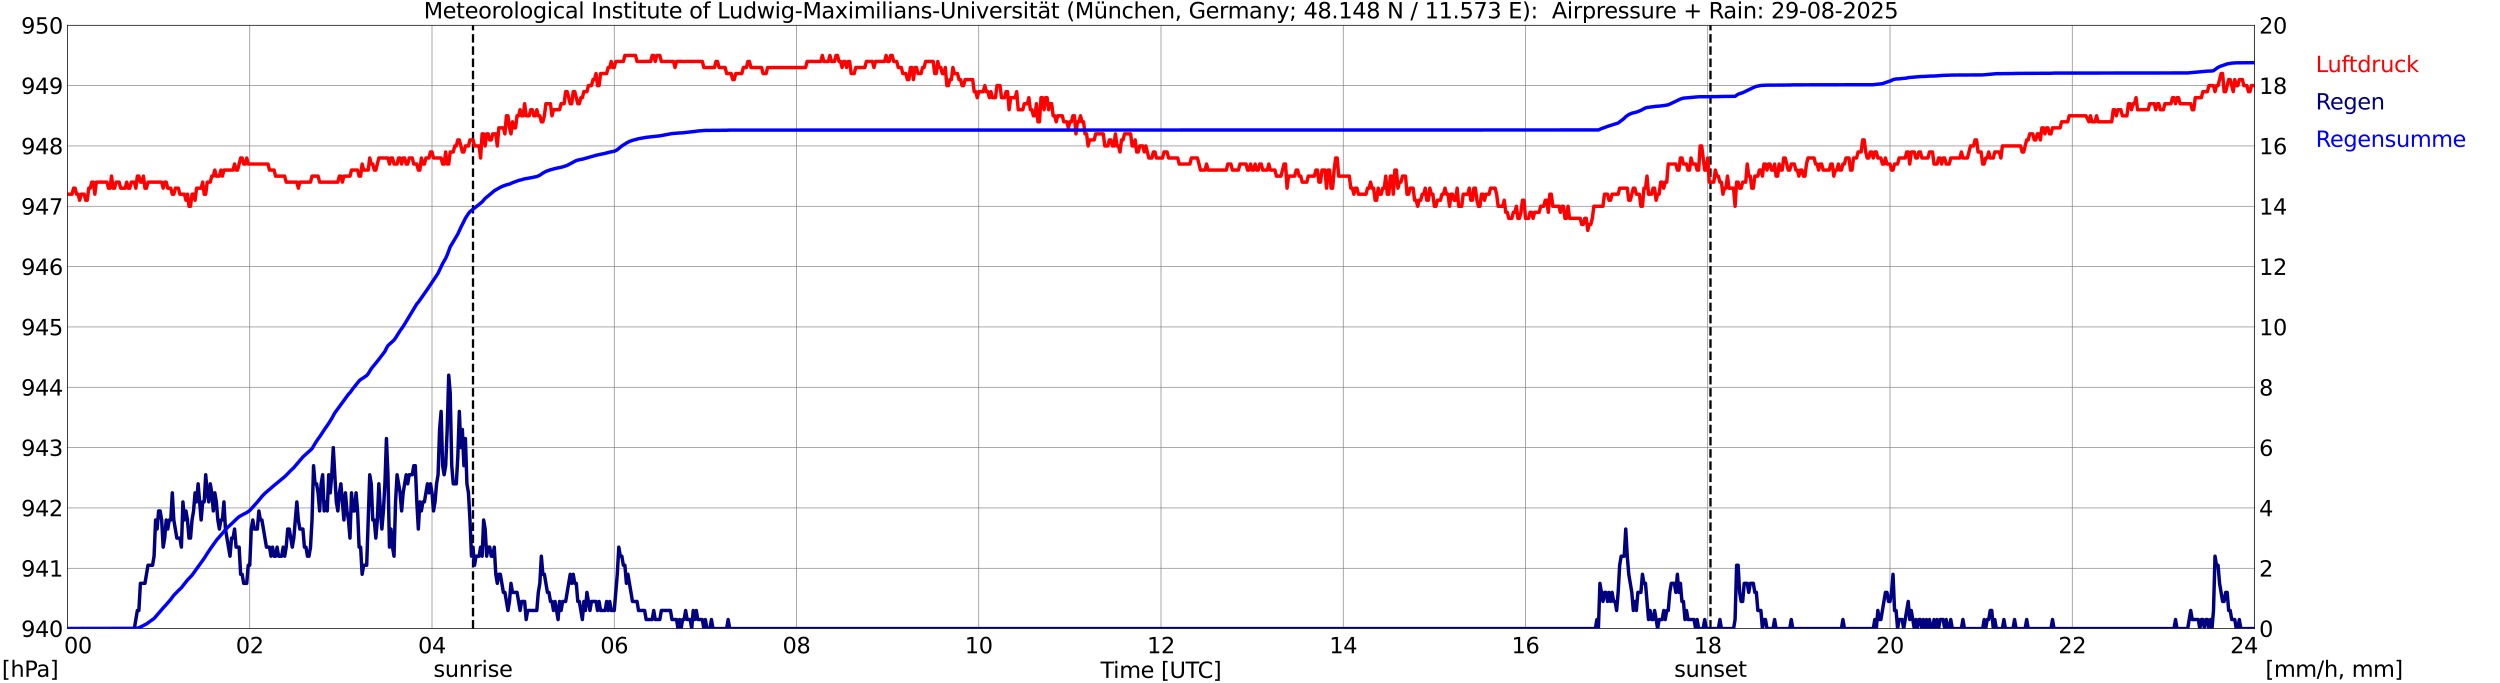 <?xml version="1.0" encoding="utf-8" standalone="no"?>
<!DOCTYPE svg PUBLIC "-//W3C//DTD SVG 1.1//EN"
  "http://www.w3.org/Graphics/SVG/1.1/DTD/svg11.dtd">
<svg xmlns:xlink="http://www.w3.org/1999/xlink" width="1085.4pt" height="296.64pt" viewBox="0 0 1085.4 296.64" xmlns="http://www.w3.org/2000/svg" version="1.1">
 <defs>
  <style type="text/css">*{stroke-linejoin: round; stroke-linecap: butt}</style>
 </defs>
 <g id="figure_1">
  <g id="patch_1">
   <path d="M 0 296.64 
L 1085.4 296.64 
L 1085.4 0 
L 0 0 
z
" style="fill: #ffffff"/>
  </g>
  <g id="axes_1">
   <g id="patch_2">
    <path d="M 29.306 272.909 
L 978.814 272.909 
L 978.814 10.976 
L 29.306 10.976 
z
" style="fill: #ffffff"/>
   </g>
   <g id="patch_3">
    <path d="M 978.814 272.909 
L 978.814 272.909 
L 978.814 10.976 
L 978.814 10.976 
z
" clip-path="url(#p53ab6a012b)" style="fill: #d3d3d3; opacity: 0.25; stroke: #d3d3d3; stroke-linejoin: miter"/>
   </g>
   <g id="matplotlib.axis_1">
    <g id="xtick_1">
     <g id="line2d_1">
      <path d="M 29.306 272.909 
L 29.306 10.976 
" clip-path="url(#p53ab6a012b)" style="fill: none; stroke: #808080; stroke-width: 0.3; stroke-linecap: square"/>
     </g>
     <g id="line2d_2"/>
     <g id="text_1">
      <!--    00 -->
      <g transform="translate(18.733 283.627) scale(0.095 -0.095)">
       <defs>
        <path id="DejaVuSans-20" transform="scale(0.016)"/>
        <path id="DejaVuSans-30" d="M 2034 4250 
Q 1547 4250 1301 3770 
Q 1056 3291 1056 2328 
Q 1056 1369 1301 889 
Q 1547 409 2034 409 
Q 2525 409 2770 889 
Q 3016 1369 3016 2328 
Q 3016 3291 2770 3770 
Q 2525 4250 2034 4250 
z
M 2034 4750 
Q 2819 4750 3233 4129 
Q 3647 3509 3647 2328 
Q 3647 1150 3233 529 
Q 2819 -91 2034 -91 
Q 1250 -91 836 529 
Q 422 1150 422 2328 
Q 422 3509 836 4129 
Q 1250 4750 2034 4750 
z
" transform="scale(0.016)"/>
       </defs>
       <use xlink:href="#DejaVuSans-20"/>
       <use xlink:href="#DejaVuSans-20" transform="translate(31.787 0)"/>
       <use xlink:href="#DejaVuSans-20" transform="translate(63.574 0)"/>
       <use xlink:href="#DejaVuSans-30" transform="translate(95.361 0)"/>
       <use xlink:href="#DejaVuSans-30" transform="translate(158.984 0)"/>
      </g>
     </g>
    </g>
    <g id="xtick_2">
     <g id="line2d_3">
      <path d="M 108.431 272.909 
L 108.431 10.976 
" clip-path="url(#p53ab6a012b)" style="fill: none; stroke: #808080; stroke-width: 0.3; stroke-linecap: square"/>
     </g>
     <g id="line2d_4"/>
     <g id="text_2">
      <!-- 02 -->
      <g transform="translate(102.387 283.627) scale(0.095 -0.095)">
       <defs>
        <path id="DejaVuSans-32" d="M 1228 531 
L 3431 531 
L 3431 0 
L 469 0 
L 469 531 
Q 828 903 1448 1529 
Q 2069 2156 2228 2338 
Q 2531 2678 2651 2914 
Q 2772 3150 2772 3378 
Q 2772 3750 2511 3984 
Q 2250 4219 1831 4219 
Q 1534 4219 1204 4116 
Q 875 4013 500 3803 
L 500 4441 
Q 881 4594 1212 4672 
Q 1544 4750 1819 4750 
Q 2544 4750 2975 4387 
Q 3406 4025 3406 3419 
Q 3406 3131 3298 2873 
Q 3191 2616 2906 2266 
Q 2828 2175 2409 1742 
Q 1991 1309 1228 531 
z
" transform="scale(0.016)"/>
       </defs>
       <use xlink:href="#DejaVuSans-30"/>
       <use xlink:href="#DejaVuSans-32" transform="translate(63.623 0)"/>
      </g>
     </g>
    </g>
    <g id="xtick_3">
     <g id="line2d_5">
      <path d="M 187.557 272.909 
L 187.557 10.976 
" clip-path="url(#p53ab6a012b)" style="fill: none; stroke: #808080; stroke-width: 0.3; stroke-linecap: square"/>
     </g>
     <g id="line2d_6"/>
     <g id="text_3">
      <!-- 04 -->
      <g transform="translate(181.513 283.627) scale(0.095 -0.095)">
       <defs>
        <path id="DejaVuSans-34" d="M 2419 4116 
L 825 1625 
L 2419 1625 
L 2419 4116 
z
M 2253 4666 
L 3047 4666 
L 3047 1625 
L 3713 1625 
L 3713 1100 
L 3047 1100 
L 3047 0 
L 2419 0 
L 2419 1100 
L 313 1100 
L 313 1709 
L 2253 4666 
z
" transform="scale(0.016)"/>
       </defs>
       <use xlink:href="#DejaVuSans-30"/>
       <use xlink:href="#DejaVuSans-34" transform="translate(63.623 0)"/>
      </g>
     </g>
    </g>
    <g id="xtick_4">
     <g id="line2d_7">
      <path d="M 266.683 272.909 
L 266.683 10.976 
" clip-path="url(#p53ab6a012b)" style="fill: none; stroke: #808080; stroke-width: 0.3; stroke-linecap: square"/>
     </g>
     <g id="line2d_8"/>
     <g id="text_4">
      <!-- 06 -->
      <g transform="translate(260.638 283.627) scale(0.095 -0.095)">
       <defs>
        <path id="DejaVuSans-36" d="M 2113 2584 
Q 1688 2584 1439 2293 
Q 1191 2003 1191 1497 
Q 1191 994 1439 701 
Q 1688 409 2113 409 
Q 2538 409 2786 701 
Q 3034 994 3034 1497 
Q 3034 2003 2786 2293 
Q 2538 2584 2113 2584 
z
M 3366 4563 
L 3366 3988 
Q 3128 4100 2886 4159 
Q 2644 4219 2406 4219 
Q 1781 4219 1451 3797 
Q 1122 3375 1075 2522 
Q 1259 2794 1537 2939 
Q 1816 3084 2150 3084 
Q 2853 3084 3261 2657 
Q 3669 2231 3669 1497 
Q 3669 778 3244 343 
Q 2819 -91 2113 -91 
Q 1303 -91 875 529 
Q 447 1150 447 2328 
Q 447 3434 972 4092 
Q 1497 4750 2381 4750 
Q 2619 4750 2861 4703 
Q 3103 4656 3366 4563 
z
" transform="scale(0.016)"/>
       </defs>
       <use xlink:href="#DejaVuSans-30"/>
       <use xlink:href="#DejaVuSans-36" transform="translate(63.623 0)"/>
      </g>
     </g>
    </g>
    <g id="xtick_5">
     <g id="line2d_9">
      <path d="M 345.808 272.909 
L 345.808 10.976 
" clip-path="url(#p53ab6a012b)" style="fill: none; stroke: #808080; stroke-width: 0.3; stroke-linecap: square"/>
     </g>
     <g id="line2d_10"/>
     <g id="text_5">
      <!-- 08 -->
      <g transform="translate(339.764 283.627) scale(0.095 -0.095)">
       <defs>
        <path id="DejaVuSans-38" d="M 2034 2216 
Q 1584 2216 1326 1975 
Q 1069 1734 1069 1313 
Q 1069 891 1326 650 
Q 1584 409 2034 409 
Q 2484 409 2743 651 
Q 3003 894 3003 1313 
Q 3003 1734 2745 1975 
Q 2488 2216 2034 2216 
z
M 1403 2484 
Q 997 2584 770 2862 
Q 544 3141 544 3541 
Q 544 4100 942 4425 
Q 1341 4750 2034 4750 
Q 2731 4750 3128 4425 
Q 3525 4100 3525 3541 
Q 3525 3141 3298 2862 
Q 3072 2584 2669 2484 
Q 3125 2378 3379 2068 
Q 3634 1759 3634 1313 
Q 3634 634 3220 271 
Q 2806 -91 2034 -91 
Q 1263 -91 848 271 
Q 434 634 434 1313 
Q 434 1759 690 2068 
Q 947 2378 1403 2484 
z
M 1172 3481 
Q 1172 3119 1398 2916 
Q 1625 2713 2034 2713 
Q 2441 2713 2670 2916 
Q 2900 3119 2900 3481 
Q 2900 3844 2670 4047 
Q 2441 4250 2034 4250 
Q 1625 4250 1398 4047 
Q 1172 3844 1172 3481 
z
" transform="scale(0.016)"/>
       </defs>
       <use xlink:href="#DejaVuSans-30"/>
       <use xlink:href="#DejaVuSans-38" transform="translate(63.623 0)"/>
      </g>
     </g>
    </g>
    <g id="xtick_6">
     <g id="line2d_11">
      <path d="M 424.934 272.909 
L 424.934 10.976 
" clip-path="url(#p53ab6a012b)" style="fill: none; stroke: #808080; stroke-width: 0.3; stroke-linecap: square"/>
     </g>
     <g id="line2d_12"/>
     <g id="text_6">
      <!-- 10 -->
      <g transform="translate(418.89 283.627) scale(0.095 -0.095)">
       <defs>
        <path id="DejaVuSans-31" d="M 794 531 
L 1825 531 
L 1825 4091 
L 703 3866 
L 703 4441 
L 1819 4666 
L 2450 4666 
L 2450 531 
L 3481 531 
L 3481 0 
L 794 0 
L 794 531 
z
" transform="scale(0.016)"/>
       </defs>
       <use xlink:href="#DejaVuSans-31"/>
       <use xlink:href="#DejaVuSans-30" transform="translate(63.623 0)"/>
      </g>
     </g>
    </g>
    <g id="xtick_7">
     <g id="line2d_13">
      <path d="M 504.06 272.909 
L 504.06 10.976 
" clip-path="url(#p53ab6a012b)" style="fill: none; stroke: #808080; stroke-width: 0.3; stroke-linecap: square"/>
     </g>
     <g id="line2d_14"/>
     <g id="text_7">
      <!-- 12 -->
      <g transform="translate(498.015 283.627) scale(0.095 -0.095)">
       <use xlink:href="#DejaVuSans-31"/>
       <use xlink:href="#DejaVuSans-32" transform="translate(63.623 0)"/>
      </g>
     </g>
    </g>
    <g id="xtick_8">
     <g id="line2d_15">
      <path d="M 583.185 272.909 
L 583.185 10.976 
" clip-path="url(#p53ab6a012b)" style="fill: none; stroke: #808080; stroke-width: 0.3; stroke-linecap: square"/>
     </g>
     <g id="line2d_16"/>
     <g id="text_8">
      <!-- 14 -->
      <g transform="translate(577.141 283.627) scale(0.095 -0.095)">
       <use xlink:href="#DejaVuSans-31"/>
       <use xlink:href="#DejaVuSans-34" transform="translate(63.623 0)"/>
      </g>
     </g>
    </g>
    <g id="xtick_9">
     <g id="line2d_17">
      <path d="M 662.311 272.909 
L 662.311 10.976 
" clip-path="url(#p53ab6a012b)" style="fill: none; stroke: #808080; stroke-width: 0.3; stroke-linecap: square"/>
     </g>
     <g id="line2d_18"/>
     <g id="text_9">
      <!-- 16 -->
      <g transform="translate(656.267 283.627) scale(0.095 -0.095)">
       <use xlink:href="#DejaVuSans-31"/>
       <use xlink:href="#DejaVuSans-36" transform="translate(63.623 0)"/>
      </g>
     </g>
    </g>
    <g id="xtick_10">
     <g id="line2d_19">
      <path d="M 741.437 272.909 
L 741.437 10.976 
" clip-path="url(#p53ab6a012b)" style="fill: none; stroke: #808080; stroke-width: 0.3; stroke-linecap: square"/>
     </g>
     <g id="line2d_20"/>
     <g id="text_10">
      <!-- 18 -->
      <g transform="translate(735.392 283.627) scale(0.095 -0.095)">
       <use xlink:href="#DejaVuSans-31"/>
       <use xlink:href="#DejaVuSans-38" transform="translate(63.623 0)"/>
      </g>
     </g>
    </g>
    <g id="xtick_11">
     <g id="line2d_21">
      <path d="M 820.562 272.909 
L 820.562 10.976 
" clip-path="url(#p53ab6a012b)" style="fill: none; stroke: #808080; stroke-width: 0.3; stroke-linecap: square"/>
     </g>
     <g id="line2d_22"/>
     <g id="text_11">
      <!-- 20 -->
      <g transform="translate(814.518 283.627) scale(0.095 -0.095)">
       <use xlink:href="#DejaVuSans-32"/>
       <use xlink:href="#DejaVuSans-30" transform="translate(63.623 0)"/>
      </g>
     </g>
    </g>
    <g id="xtick_12">
     <g id="line2d_23">
      <path d="M 899.688 272.909 
L 899.688 10.976 
" clip-path="url(#p53ab6a012b)" style="fill: none; stroke: #808080; stroke-width: 0.3; stroke-linecap: square"/>
     </g>
     <g id="line2d_24"/>
     <g id="text_12">
      <!-- 22 -->
      <g transform="translate(893.644 283.627) scale(0.095 -0.095)">
       <use xlink:href="#DejaVuSans-32"/>
       <use xlink:href="#DejaVuSans-32" transform="translate(63.623 0)"/>
      </g>
     </g>
    </g>
    <g id="xtick_13">
     <g id="line2d_25">
      <path d="M 978.814 272.909 
L 978.814 10.976 
" clip-path="url(#p53ab6a012b)" style="fill: none; stroke: #808080; stroke-width: 0.3; stroke-linecap: square"/>
     </g>
     <g id="line2d_26"/>
     <g id="text_13">
      <!-- 24    -->
      <g transform="translate(968.241 283.627) scale(0.095 -0.095)">
       <use xlink:href="#DejaVuSans-32"/>
       <use xlink:href="#DejaVuSans-34" transform="translate(63.623 0)"/>
       <use xlink:href="#DejaVuSans-20" transform="translate(127.246 0)"/>
       <use xlink:href="#DejaVuSans-20" transform="translate(159.033 0)"/>
       <use xlink:href="#DejaVuSans-20" transform="translate(190.82 0)"/>
      </g>
     </g>
    </g>
    <g id="text_14">
     <!-- Time [UTC] -->
     <g transform="translate(477.806 294.322) scale(0.095 -0.095)">
      <defs>
       <path id="DejaVuSans-54" d="M -19 4666 
L 3928 4666 
L 3928 4134 
L 2272 4134 
L 2272 0 
L 1638 0 
L 1638 4134 
L -19 4134 
L -19 4666 
z
" transform="scale(0.016)"/>
       <path id="DejaVuSans-69" d="M 603 3500 
L 1178 3500 
L 1178 0 
L 603 0 
L 603 3500 
z
M 603 4863 
L 1178 4863 
L 1178 4134 
L 603 4134 
L 603 4863 
z
" transform="scale(0.016)"/>
       <path id="DejaVuSans-6d" d="M 3328 2828 
Q 3544 3216 3844 3400 
Q 4144 3584 4550 3584 
Q 5097 3584 5394 3201 
Q 5691 2819 5691 2113 
L 5691 0 
L 5113 0 
L 5113 2094 
Q 5113 2597 4934 2840 
Q 4756 3084 4391 3084 
Q 3944 3084 3684 2787 
Q 3425 2491 3425 1978 
L 3425 0 
L 2847 0 
L 2847 2094 
Q 2847 2600 2669 2842 
Q 2491 3084 2119 3084 
Q 1678 3084 1418 2786 
Q 1159 2488 1159 1978 
L 1159 0 
L 581 0 
L 581 3500 
L 1159 3500 
L 1159 2956 
Q 1356 3278 1631 3431 
Q 1906 3584 2284 3584 
Q 2666 3584 2933 3390 
Q 3200 3197 3328 2828 
z
" transform="scale(0.016)"/>
       <path id="DejaVuSans-65" d="M 3597 1894 
L 3597 1613 
L 953 1613 
Q 991 1019 1311 708 
Q 1631 397 2203 397 
Q 2534 397 2845 478 
Q 3156 559 3463 722 
L 3463 178 
Q 3153 47 2828 -22 
Q 2503 -91 2169 -91 
Q 1331 -91 842 396 
Q 353 884 353 1716 
Q 353 2575 817 3079 
Q 1281 3584 2069 3584 
Q 2775 3584 3186 3129 
Q 3597 2675 3597 1894 
z
M 3022 2063 
Q 3016 2534 2758 2815 
Q 2500 3097 2075 3097 
Q 1594 3097 1305 2825 
Q 1016 2553 972 2059 
L 3022 2063 
z
" transform="scale(0.016)"/>
       <path id="DejaVuSans-5b" d="M 550 4863 
L 1875 4863 
L 1875 4416 
L 1125 4416 
L 1125 -397 
L 1875 -397 
L 1875 -844 
L 550 -844 
L 550 4863 
z
" transform="scale(0.016)"/>
       <path id="DejaVuSans-55" d="M 556 4666 
L 1191 4666 
L 1191 1831 
Q 1191 1081 1462 751 
Q 1734 422 2344 422 
Q 2950 422 3222 751 
Q 3494 1081 3494 1831 
L 3494 4666 
L 4128 4666 
L 4128 1753 
Q 4128 841 3676 375 
Q 3225 -91 2344 -91 
Q 1459 -91 1007 375 
Q 556 841 556 1753 
L 556 4666 
z
" transform="scale(0.016)"/>
       <path id="DejaVuSans-43" d="M 4122 4306 
L 4122 3641 
Q 3803 3938 3442 4084 
Q 3081 4231 2675 4231 
Q 1875 4231 1450 3742 
Q 1025 3253 1025 2328 
Q 1025 1406 1450 917 
Q 1875 428 2675 428 
Q 3081 428 3442 575 
Q 3803 722 4122 1019 
L 4122 359 
Q 3791 134 3420 21 
Q 3050 -91 2638 -91 
Q 1578 -91 968 557 
Q 359 1206 359 2328 
Q 359 3453 968 4101 
Q 1578 4750 2638 4750 
Q 3056 4750 3426 4639 
Q 3797 4528 4122 4306 
z
" transform="scale(0.016)"/>
       <path id="DejaVuSans-5d" d="M 1947 4863 
L 1947 -844 
L 622 -844 
L 622 -397 
L 1369 -397 
L 1369 4416 
L 622 4416 
L 622 4863 
L 1947 4863 
z
" transform="scale(0.016)"/>
      </defs>
      <use xlink:href="#DejaVuSans-54"/>
      <use xlink:href="#DejaVuSans-69" transform="translate(57.959 0)"/>
      <use xlink:href="#DejaVuSans-6d" transform="translate(85.742 0)"/>
      <use xlink:href="#DejaVuSans-65" transform="translate(183.154 0)"/>
      <use xlink:href="#DejaVuSans-20" transform="translate(244.678 0)"/>
      <use xlink:href="#DejaVuSans-5b" transform="translate(276.465 0)"/>
      <use xlink:href="#DejaVuSans-55" transform="translate(315.479 0)"/>
      <use xlink:href="#DejaVuSans-54" transform="translate(388.672 0)"/>
      <use xlink:href="#DejaVuSans-43" transform="translate(443.881 0)"/>
      <use xlink:href="#DejaVuSans-5d" transform="translate(513.705 0)"/>
     </g>
    </g>
   </g>
   <g id="matplotlib.axis_2">
    <g id="ytick_1">
     <g id="line2d_27">
      <path d="M 29.306 272.909 
L 978.814 272.909 
" clip-path="url(#p53ab6a012b)" style="fill: none; stroke: #808080; stroke-width: 0.3; stroke-linecap: square"/>
     </g>
     <g id="line2d_28"/>
     <g id="text_15">
      <!-- 940 -->
      <g transform="translate(9.173 276.518) scale(0.095 -0.095)">
       <defs>
        <path id="DejaVuSans-39" d="M 703 97 
L 703 672 
Q 941 559 1184 500 
Q 1428 441 1663 441 
Q 2288 441 2617 861 
Q 2947 1281 2994 2138 
Q 2813 1869 2534 1725 
Q 2256 1581 1919 1581 
Q 1219 1581 811 2004 
Q 403 2428 403 3163 
Q 403 3881 828 4315 
Q 1253 4750 1959 4750 
Q 2769 4750 3195 4129 
Q 3622 3509 3622 2328 
Q 3622 1225 3098 567 
Q 2575 -91 1691 -91 
Q 1453 -91 1209 -44 
Q 966 3 703 97 
z
M 1959 2075 
Q 2384 2075 2632 2365 
Q 2881 2656 2881 3163 
Q 2881 3666 2632 3958 
Q 2384 4250 1959 4250 
Q 1534 4250 1286 3958 
Q 1038 3666 1038 3163 
Q 1038 2656 1286 2365 
Q 1534 2075 1959 2075 
z
" transform="scale(0.016)"/>
       </defs>
       <use xlink:href="#DejaVuSans-39"/>
       <use xlink:href="#DejaVuSans-34" transform="translate(63.623 0)"/>
       <use xlink:href="#DejaVuSans-30" transform="translate(127.246 0)"/>
      </g>
     </g>
    </g>
    <g id="ytick_2">
     <g id="line2d_29">
      <path d="M 29.306 246.715 
L 978.814 246.715 
" clip-path="url(#p53ab6a012b)" style="fill: none; stroke: #808080; stroke-width: 0.3; stroke-linecap: square"/>
     </g>
     <g id="line2d_30"/>
     <g id="text_16">
      <!-- 941 -->
      <g transform="translate(9.173 250.325) scale(0.095 -0.095)">
       <use xlink:href="#DejaVuSans-39"/>
       <use xlink:href="#DejaVuSans-34" transform="translate(63.623 0)"/>
       <use xlink:href="#DejaVuSans-31" transform="translate(127.246 0)"/>
      </g>
     </g>
    </g>
    <g id="ytick_3">
     <g id="line2d_31">
      <path d="M 29.306 220.522 
L 978.814 220.522 
" clip-path="url(#p53ab6a012b)" style="fill: none; stroke: #808080; stroke-width: 0.3; stroke-linecap: square"/>
     </g>
     <g id="line2d_32"/>
     <g id="text_17">
      <!-- 942 -->
      <g transform="translate(9.173 224.131) scale(0.095 -0.095)">
       <use xlink:href="#DejaVuSans-39"/>
       <use xlink:href="#DejaVuSans-34" transform="translate(63.623 0)"/>
       <use xlink:href="#DejaVuSans-32" transform="translate(127.246 0)"/>
      </g>
     </g>
    </g>
    <g id="ytick_4">
     <g id="line2d_33">
      <path d="M 29.306 194.329 
L 978.814 194.329 
" clip-path="url(#p53ab6a012b)" style="fill: none; stroke: #808080; stroke-width: 0.3; stroke-linecap: square"/>
     </g>
     <g id="line2d_34"/>
     <g id="text_18">
      <!-- 943 -->
      <g transform="translate(9.173 197.938) scale(0.095 -0.095)">
       <defs>
        <path id="DejaVuSans-33" d="M 2597 2516 
Q 3050 2419 3304 2112 
Q 3559 1806 3559 1356 
Q 3559 666 3084 287 
Q 2609 -91 1734 -91 
Q 1441 -91 1130 -33 
Q 819 25 488 141 
L 488 750 
Q 750 597 1062 519 
Q 1375 441 1716 441 
Q 2309 441 2620 675 
Q 2931 909 2931 1356 
Q 2931 1769 2642 2001 
Q 2353 2234 1838 2234 
L 1294 2234 
L 1294 2753 
L 1863 2753 
Q 2328 2753 2575 2939 
Q 2822 3125 2822 3475 
Q 2822 3834 2567 4026 
Q 2313 4219 1838 4219 
Q 1578 4219 1281 4162 
Q 984 4106 628 3988 
L 628 4550 
Q 988 4650 1302 4700 
Q 1616 4750 1894 4750 
Q 2613 4750 3031 4423 
Q 3450 4097 3450 3541 
Q 3450 3153 3228 2886 
Q 3006 2619 2597 2516 
z
" transform="scale(0.016)"/>
       </defs>
       <use xlink:href="#DejaVuSans-39"/>
       <use xlink:href="#DejaVuSans-34" transform="translate(63.623 0)"/>
       <use xlink:href="#DejaVuSans-33" transform="translate(127.246 0)"/>
      </g>
     </g>
    </g>
    <g id="ytick_5">
     <g id="line2d_35">
      <path d="M 29.306 168.136 
L 978.814 168.136 
" clip-path="url(#p53ab6a012b)" style="fill: none; stroke: #808080; stroke-width: 0.3; stroke-linecap: square"/>
     </g>
     <g id="line2d_36"/>
     <g id="text_19">
      <!-- 944 -->
      <g transform="translate(9.173 171.745) scale(0.095 -0.095)">
       <use xlink:href="#DejaVuSans-39"/>
       <use xlink:href="#DejaVuSans-34" transform="translate(63.623 0)"/>
       <use xlink:href="#DejaVuSans-34" transform="translate(127.246 0)"/>
      </g>
     </g>
    </g>
    <g id="ytick_6">
     <g id="line2d_37">
      <path d="M 29.306 141.942 
L 978.814 141.942 
" clip-path="url(#p53ab6a012b)" style="fill: none; stroke: #808080; stroke-width: 0.3; stroke-linecap: square"/>
     </g>
     <g id="line2d_38"/>
     <g id="text_20">
      <!-- 945 -->
      <g transform="translate(9.173 145.551) scale(0.095 -0.095)">
       <defs>
        <path id="DejaVuSans-35" d="M 691 4666 
L 3169 4666 
L 3169 4134 
L 1269 4134 
L 1269 2991 
Q 1406 3038 1543 3061 
Q 1681 3084 1819 3084 
Q 2600 3084 3056 2656 
Q 3513 2228 3513 1497 
Q 3513 744 3044 326 
Q 2575 -91 1722 -91 
Q 1428 -91 1123 -41 
Q 819 9 494 109 
L 494 744 
Q 775 591 1075 516 
Q 1375 441 1709 441 
Q 2250 441 2565 725 
Q 2881 1009 2881 1497 
Q 2881 1984 2565 2268 
Q 2250 2553 1709 2553 
Q 1456 2553 1204 2497 
Q 953 2441 691 2322 
L 691 4666 
z
" transform="scale(0.016)"/>
       </defs>
       <use xlink:href="#DejaVuSans-39"/>
       <use xlink:href="#DejaVuSans-34" transform="translate(63.623 0)"/>
       <use xlink:href="#DejaVuSans-35" transform="translate(127.246 0)"/>
      </g>
     </g>
    </g>
    <g id="ytick_7">
     <g id="line2d_39">
      <path d="M 29.306 115.749 
L 978.814 115.749 
" clip-path="url(#p53ab6a012b)" style="fill: none; stroke: #808080; stroke-width: 0.3; stroke-linecap: square"/>
     </g>
     <g id="line2d_40"/>
     <g id="text_21">
      <!-- 946 -->
      <g transform="translate(9.173 119.358) scale(0.095 -0.095)">
       <use xlink:href="#DejaVuSans-39"/>
       <use xlink:href="#DejaVuSans-34" transform="translate(63.623 0)"/>
       <use xlink:href="#DejaVuSans-36" transform="translate(127.246 0)"/>
      </g>
     </g>
    </g>
    <g id="ytick_8">
     <g id="line2d_41">
      <path d="M 29.306 89.556 
L 978.814 89.556 
" clip-path="url(#p53ab6a012b)" style="fill: none; stroke: #808080; stroke-width: 0.3; stroke-linecap: square"/>
     </g>
     <g id="line2d_42"/>
     <g id="text_22">
      <!-- 947 -->
      <g transform="translate(9.173 93.165) scale(0.095 -0.095)">
       <defs>
        <path id="DejaVuSans-37" d="M 525 4666 
L 3525 4666 
L 3525 4397 
L 1831 0 
L 1172 0 
L 2766 4134 
L 525 4134 
L 525 4666 
z
" transform="scale(0.016)"/>
       </defs>
       <use xlink:href="#DejaVuSans-39"/>
       <use xlink:href="#DejaVuSans-34" transform="translate(63.623 0)"/>
       <use xlink:href="#DejaVuSans-37" transform="translate(127.246 0)"/>
      </g>
     </g>
    </g>
    <g id="ytick_9">
     <g id="line2d_43">
      <path d="M 29.306 63.362 
L 978.814 63.362 
" clip-path="url(#p53ab6a012b)" style="fill: none; stroke: #808080; stroke-width: 0.3; stroke-linecap: square"/>
     </g>
     <g id="line2d_44"/>
     <g id="text_23">
      <!-- 948 -->
      <g transform="translate(9.173 66.972) scale(0.095 -0.095)">
       <use xlink:href="#DejaVuSans-39"/>
       <use xlink:href="#DejaVuSans-34" transform="translate(63.623 0)"/>
       <use xlink:href="#DejaVuSans-38" transform="translate(127.246 0)"/>
      </g>
     </g>
    </g>
    <g id="ytick_10">
     <g id="line2d_45">
      <path d="M 29.306 37.169 
L 978.814 37.169 
" clip-path="url(#p53ab6a012b)" style="fill: none; stroke: #808080; stroke-width: 0.3; stroke-linecap: square"/>
     </g>
     <g id="line2d_46"/>
     <g id="text_24">
      <!-- 949 -->
      <g transform="translate(9.173 40.778) scale(0.095 -0.095)">
       <use xlink:href="#DejaVuSans-39"/>
       <use xlink:href="#DejaVuSans-34" transform="translate(63.623 0)"/>
       <use xlink:href="#DejaVuSans-39" transform="translate(127.246 0)"/>
      </g>
     </g>
    </g>
    <g id="ytick_11">
     <g id="line2d_47">
      <path d="M 29.306 10.976 
L 978.814 10.976 
" clip-path="url(#p53ab6a012b)" style="fill: none; stroke: #808080; stroke-width: 0.3; stroke-linecap: square"/>
     </g>
     <g id="line2d_48"/>
     <g id="text_25">
      <!-- 950 -->
      <g transform="translate(9.173 14.585) scale(0.095 -0.095)">
       <use xlink:href="#DejaVuSans-39"/>
       <use xlink:href="#DejaVuSans-35" transform="translate(63.623 0)"/>
       <use xlink:href="#DejaVuSans-30" transform="translate(127.246 0)"/>
      </g>
     </g>
    </g>
   </g>
   <g id="line2d_49">
    <path d="M 205.36 272.909 
L 205.36 10.976 
" clip-path="url(#p53ab6a012b)" style="fill: none; stroke-dasharray: 3.7,1.6; stroke-dashoffset: 0; stroke: #000000"/>
   </g>
   <g id="line2d_50">
    <path d="M 742.624 272.909 
L 742.624 10.976 
" clip-path="url(#p53ab6a012b)" style="fill: none; stroke-dasharray: 3.7,1.6; stroke-dashoffset: 0; stroke: #000000"/>
   </g>
   <g id="line2d_51">
    <path d="M 29.306 84.317 
L 31.284 84.317 
L 31.943 81.698 
L 32.603 81.698 
L 33.262 84.317 
L 33.921 84.317 
L 34.581 86.936 
L 35.24 84.317 
L 36.559 84.317 
L 37.218 86.936 
L 37.878 86.936 
L 38.537 81.698 
L 39.197 81.698 
L 39.856 79.078 
L 40.515 79.078 
L 41.175 84.317 
L 41.834 79.078 
L 46.45 79.078 
L 47.109 81.698 
L 47.768 81.698 
L 48.428 76.459 
L 49.087 81.698 
L 49.747 81.698 
L 50.406 79.078 
L 51.725 79.078 
L 52.384 81.698 
L 54.362 81.698 
L 55.022 79.078 
L 55.681 81.698 
L 56.34 81.698 
L 57 79.078 
L 58.319 79.078 
L 58.978 81.698 
L 59.637 76.459 
L 60.297 76.459 
L 60.956 79.078 
L 61.615 79.078 
L 62.275 76.459 
L 62.934 81.698 
L 63.594 81.698 
L 64.253 79.078 
L 70.187 79.078 
L 70.847 81.698 
L 71.506 79.078 
L 72.166 79.078 
L 72.825 81.698 
L 74.144 81.698 
L 74.803 84.317 
L 75.462 84.317 
L 76.122 81.698 
L 77.441 81.698 
L 78.1 84.317 
L 80.078 84.317 
L 80.737 86.936 
L 81.397 84.317 
L 82.056 89.556 
L 82.716 89.556 
L 83.375 84.317 
L 84.034 84.317 
L 84.694 86.936 
L 85.353 81.698 
L 87.331 81.698 
L 87.991 79.078 
L 88.65 84.317 
L 89.309 84.317 
L 89.969 79.078 
L 91.288 79.078 
L 91.947 76.459 
L 92.606 76.459 
L 93.266 73.84 
L 93.925 76.459 
L 95.244 76.459 
L 95.903 73.84 
L 96.563 76.459 
L 97.222 73.84 
L 101.178 73.84 
L 101.838 71.22 
L 102.497 73.84 
L 103.156 73.84 
L 104.475 68.601 
L 105.135 68.601 
L 105.794 71.22 
L 106.453 71.22 
L 107.113 68.601 
L 107.772 71.22 
L 116.344 71.22 
L 117.003 73.84 
L 118.982 73.84 
L 119.641 76.459 
L 123.597 76.459 
L 124.257 79.078 
L 128.872 79.078 
L 129.532 81.698 
L 130.191 79.078 
L 134.807 79.078 
L 135.466 76.459 
L 138.104 76.459 
L 138.763 79.078 
L 146.676 79.078 
L 147.335 76.459 
L 147.994 76.459 
L 148.654 79.078 
L 149.313 76.459 
L 151.951 76.459 
L 152.61 73.84 
L 155.247 73.84 
L 155.907 76.459 
L 156.566 76.459 
L 157.226 71.22 
L 157.885 73.84 
L 159.863 73.84 
L 160.523 68.601 
L 161.182 71.22 
L 161.841 71.22 
L 162.501 73.84 
L 163.16 73.84 
L 164.479 68.601 
L 168.435 68.601 
L 169.094 71.22 
L 169.754 68.601 
L 170.413 68.601 
L 171.073 71.22 
L 172.391 71.22 
L 173.051 68.601 
L 173.71 68.601 
L 174.37 71.22 
L 175.029 68.601 
L 175.688 68.601 
L 176.348 71.22 
L 177.007 71.22 
L 177.666 68.601 
L 178.985 68.601 
L 179.645 71.22 
L 180.963 71.22 
L 181.623 73.84 
L 182.282 73.84 
L 182.941 68.601 
L 183.601 71.22 
L 184.26 71.22 
L 184.92 68.601 
L 186.238 68.601 
L 186.898 65.982 
L 187.557 65.982 
L 188.216 68.601 
L 191.513 68.601 
L 192.173 71.22 
L 192.832 71.22 
L 193.492 65.982 
L 194.151 71.22 
L 194.81 71.22 
L 195.47 65.982 
L 196.788 65.982 
L 197.448 63.362 
L 198.107 63.362 
L 198.767 60.743 
L 199.426 60.743 
L 200.745 65.982 
L 201.404 65.982 
L 202.063 63.362 
L 203.382 63.362 
L 204.042 60.743 
L 205.36 60.743 
L 206.02 63.362 
L 207.998 63.362 
L 208.657 68.601 
L 209.317 58.124 
L 209.976 58.124 
L 210.635 63.362 
L 211.295 58.124 
L 211.954 58.124 
L 212.614 60.743 
L 213.273 60.743 
L 213.932 58.124 
L 215.251 58.124 
L 215.91 63.362 
L 216.57 55.504 
L 218.548 55.504 
L 219.207 58.124 
L 219.867 50.266 
L 220.526 50.266 
L 221.186 55.504 
L 221.845 58.124 
L 222.504 52.885 
L 223.164 55.504 
L 223.823 55.504 
L 224.482 50.266 
L 225.142 50.266 
L 225.801 47.646 
L 226.461 50.266 
L 227.12 50.266 
L 227.779 45.027 
L 228.439 50.266 
L 229.757 50.266 
L 230.417 47.646 
L 231.076 47.646 
L 231.736 50.266 
L 232.395 50.266 
L 233.054 47.646 
L 233.714 50.266 
L 234.373 50.266 
L 235.033 52.885 
L 235.692 52.885 
L 236.351 50.266 
L 237.011 45.027 
L 238.989 45.027 
L 239.648 50.266 
L 240.308 47.646 
L 242.945 47.646 
L 243.604 45.027 
L 244.923 45.027 
L 245.583 39.788 
L 246.242 39.788 
L 247.561 45.027 
L 248.22 45.027 
L 248.88 39.788 
L 249.539 39.788 
L 250.858 45.027 
L 251.517 45.027 
L 252.176 42.408 
L 252.836 42.408 
L 253.495 39.788 
L 254.814 39.788 
L 255.473 37.169 
L 256.792 37.169 
L 257.451 34.55 
L 258.111 34.55 
L 258.77 31.93 
L 259.43 37.169 
L 260.089 37.169 
L 260.748 31.93 
L 263.386 31.93 
L 264.045 29.311 
L 264.705 29.311 
L 265.364 26.692 
L 266.023 29.311 
L 266.683 29.311 
L 267.342 26.692 
L 270.639 26.692 
L 271.298 24.072 
L 275.914 24.072 
L 276.573 26.692 
L 282.508 26.692 
L 283.167 24.072 
L 283.827 24.072 
L 284.486 26.692 
L 285.145 24.072 
L 286.464 24.072 
L 287.124 26.692 
L 292.399 26.692 
L 293.058 29.311 
L 293.717 26.692 
L 304.927 26.692 
L 305.586 29.311 
L 310.202 29.311 
L 310.861 26.692 
L 311.521 26.692 
L 312.18 29.311 
L 314.818 29.311 
L 315.477 31.93 
L 317.455 31.93 
L 318.114 34.55 
L 318.774 34.55 
L 319.433 31.93 
L 322.071 31.93 
L 322.73 29.311 
L 324.049 29.311 
L 324.708 26.692 
L 325.368 26.692 
L 326.027 29.311 
L 330.643 29.311 
L 331.302 31.93 
L 332.621 31.93 
L 333.28 29.311 
L 349.765 29.311 
L 350.424 26.692 
L 356.359 26.692 
L 357.018 24.072 
L 357.677 26.692 
L 359.655 26.692 
L 360.315 24.072 
L 360.974 26.692 
L 362.293 26.692 
L 362.952 24.072 
L 363.612 24.072 
L 364.271 26.692 
L 364.93 26.692 
L 365.59 29.311 
L 366.249 26.692 
L 366.909 26.692 
L 367.568 29.311 
L 368.227 26.692 
L 368.887 26.692 
L 369.546 31.93 
L 370.865 31.93 
L 371.524 29.311 
L 375.481 29.311 
L 376.14 26.692 
L 378.777 26.692 
L 379.437 29.311 
L 380.096 26.692 
L 384.053 26.692 
L 384.712 24.072 
L 385.371 26.692 
L 386.031 26.692 
L 386.69 24.072 
L 387.349 24.072 
L 388.009 26.692 
L 389.328 26.692 
L 389.987 29.311 
L 391.306 29.311 
L 391.965 31.93 
L 393.284 31.93 
L 393.943 34.55 
L 394.603 34.55 
L 395.262 29.311 
L 395.921 29.311 
L 396.581 34.55 
L 397.24 29.311 
L 397.899 29.311 
L 398.559 31.93 
L 399.878 31.93 
L 400.537 29.311 
L 401.196 29.311 
L 401.856 26.692 
L 405.153 26.692 
L 405.812 31.93 
L 406.471 31.93 
L 407.131 26.692 
L 407.79 29.311 
L 408.45 29.311 
L 409.109 31.93 
L 409.768 31.93 
L 410.428 29.311 
L 411.087 37.169 
L 411.746 37.169 
L 412.406 34.55 
L 413.065 34.55 
L 413.725 29.311 
L 414.384 31.93 
L 415.703 31.93 
L 416.362 34.55 
L 417.022 34.55 
L 417.681 37.169 
L 418.34 37.169 
L 419 34.55 
L 422.297 34.55 
L 422.956 39.788 
L 423.615 39.788 
L 424.275 42.408 
L 424.934 39.788 
L 426.912 39.788 
L 427.572 37.169 
L 428.231 39.788 
L 428.89 39.788 
L 429.55 42.408 
L 430.209 39.788 
L 430.869 42.408 
L 432.187 42.408 
L 432.847 37.169 
L 434.165 37.169 
L 434.825 42.408 
L 436.144 42.408 
L 436.803 39.788 
L 437.462 39.788 
L 438.122 47.646 
L 438.781 42.408 
L 440.759 42.408 
L 441.419 39.788 
L 442.078 47.646 
L 444.056 47.646 
L 444.716 45.027 
L 446.034 45.027 
L 446.694 42.408 
L 447.353 47.646 
L 448.012 47.646 
L 448.672 50.266 
L 449.331 50.266 
L 449.991 45.027 
L 450.65 52.885 
L 451.309 52.885 
L 451.969 42.408 
L 452.628 42.408 
L 453.287 47.646 
L 453.947 42.408 
L 454.606 42.408 
L 455.266 47.646 
L 455.925 45.027 
L 456.584 45.027 
L 457.244 50.266 
L 457.903 50.266 
L 458.563 52.885 
L 459.222 50.266 
L 461.2 50.266 
L 461.859 52.885 
L 463.178 52.885 
L 463.838 55.504 
L 464.497 52.885 
L 465.156 52.885 
L 465.816 50.266 
L 466.475 50.266 
L 467.134 58.124 
L 467.794 52.885 
L 468.453 52.885 
L 469.113 50.266 
L 469.772 52.885 
L 470.431 52.885 
L 471.091 58.124 
L 471.75 58.124 
L 472.409 63.362 
L 473.069 60.743 
L 475.047 60.743 
L 475.706 58.124 
L 479.003 58.124 
L 479.663 63.362 
L 480.981 63.362 
L 481.641 60.743 
L 482.3 60.743 
L 482.96 63.362 
L 483.619 63.362 
L 484.278 58.124 
L 484.938 63.362 
L 485.597 63.362 
L 486.256 65.982 
L 486.916 60.743 
L 487.575 60.743 
L 488.235 58.124 
L 490.872 58.124 
L 491.532 63.362 
L 492.191 63.362 
L 492.85 60.743 
L 493.51 65.982 
L 494.169 65.982 
L 494.828 63.362 
L 496.147 63.362 
L 496.807 65.982 
L 497.466 63.362 
L 498.785 68.601 
L 500.103 68.601 
L 500.763 65.982 
L 501.422 65.982 
L 502.082 68.601 
L 504.719 68.601 
L 505.379 65.982 
L 506.697 65.982 
L 507.357 68.601 
L 511.313 68.601 
L 511.972 71.22 
L 516.588 71.22 
L 517.247 68.601 
L 519.885 68.601 
L 521.204 73.84 
L 523.182 73.84 
L 523.841 71.22 
L 524.501 73.84 
L 532.413 73.84 
L 533.073 71.22 
L 534.391 71.22 
L 535.051 73.84 
L 537.688 73.84 
L 538.348 71.22 
L 540.985 71.22 
L 541.644 73.84 
L 542.304 73.84 
L 542.963 71.22 
L 543.623 73.84 
L 544.282 73.84 
L 544.941 71.22 
L 545.601 73.84 
L 546.26 73.84 
L 546.919 71.22 
L 547.579 71.22 
L 548.238 73.84 
L 550.216 73.84 
L 550.876 71.22 
L 551.535 73.84 
L 553.513 73.84 
L 554.173 76.459 
L 556.151 76.459 
L 557.47 71.22 
L 558.129 71.22 
L 558.788 81.698 
L 559.448 76.459 
L 562.085 76.459 
L 562.745 73.84 
L 563.404 73.84 
L 564.063 76.459 
L 564.723 76.459 
L 565.382 79.078 
L 567.36 79.078 
L 568.02 76.459 
L 570.657 76.459 
L 571.317 73.84 
L 571.976 73.84 
L 572.635 79.078 
L 573.295 79.078 
L 573.954 73.84 
L 575.273 73.84 
L 575.932 81.698 
L 576.592 73.84 
L 577.251 73.84 
L 577.91 81.698 
L 578.57 81.698 
L 579.229 73.84 
L 579.889 68.601 
L 580.548 68.601 
L 581.207 76.459 
L 585.823 76.459 
L 586.482 81.698 
L 587.142 81.698 
L 587.801 84.317 
L 588.46 81.698 
L 589.12 81.698 
L 589.779 84.317 
L 593.076 84.317 
L 593.736 81.698 
L 594.395 81.698 
L 595.054 79.078 
L 595.714 81.698 
L 596.373 81.698 
L 597.032 86.936 
L 597.692 86.936 
L 598.351 81.698 
L 599.011 84.317 
L 599.67 84.317 
L 600.329 81.698 
L 600.989 81.698 
L 601.648 76.459 
L 602.307 84.317 
L 602.967 84.317 
L 603.626 76.459 
L 604.286 76.459 
L 604.945 84.317 
L 605.604 73.84 
L 606.264 73.84 
L 606.923 81.698 
L 607.582 79.078 
L 608.242 79.078 
L 608.901 76.459 
L 610.22 76.459 
L 610.879 84.317 
L 611.539 84.317 
L 612.198 81.698 
L 613.517 81.698 
L 614.176 86.936 
L 614.836 86.936 
L 615.495 89.556 
L 616.154 86.936 
L 616.814 86.936 
L 617.473 84.317 
L 618.133 84.317 
L 618.792 81.698 
L 619.451 86.936 
L 620.111 86.936 
L 620.77 81.698 
L 621.429 84.317 
L 622.089 84.317 
L 622.748 89.556 
L 623.408 89.556 
L 624.067 86.936 
L 625.386 86.936 
L 626.045 84.317 
L 626.705 84.317 
L 627.364 81.698 
L 628.023 84.317 
L 628.683 84.317 
L 629.342 89.556 
L 630.001 84.317 
L 630.661 84.317 
L 631.32 86.936 
L 631.98 86.936 
L 632.639 81.698 
L 633.298 89.556 
L 634.617 89.556 
L 635.276 84.317 
L 637.255 84.317 
L 637.914 81.698 
L 638.573 86.936 
L 639.233 86.936 
L 639.892 81.698 
L 640.552 81.698 
L 641.211 86.936 
L 641.87 89.556 
L 642.53 89.556 
L 643.189 84.317 
L 643.848 84.317 
L 644.508 86.936 
L 645.167 84.317 
L 646.486 84.317 
L 647.145 81.698 
L 649.123 81.698 
L 649.783 84.317 
L 650.442 89.556 
L 652.42 89.556 
L 653.08 86.936 
L 653.739 92.175 
L 654.399 92.175 
L 655.058 94.794 
L 656.377 94.794 
L 657.036 92.175 
L 657.695 92.175 
L 658.355 89.556 
L 659.014 94.794 
L 659.674 94.794 
L 660.333 92.175 
L 660.992 86.936 
L 661.652 86.936 
L 662.311 94.794 
L 663.63 94.794 
L 664.289 92.175 
L 664.949 92.175 
L 665.608 94.794 
L 666.267 92.175 
L 668.246 92.175 
L 668.905 89.556 
L 670.224 89.556 
L 670.883 86.936 
L 671.542 86.936 
L 672.202 92.175 
L 672.861 84.317 
L 673.521 84.317 
L 674.18 89.556 
L 676.817 89.556 
L 677.477 92.175 
L 678.136 89.556 
L 678.796 89.556 
L 679.455 94.794 
L 680.114 94.794 
L 680.774 89.556 
L 681.433 94.794 
L 686.049 94.794 
L 686.708 97.414 
L 687.368 97.414 
L 688.027 94.794 
L 688.686 94.794 
L 689.346 100.033 
L 690.005 97.414 
L 690.664 97.414 
L 691.324 94.794 
L 691.983 89.556 
L 695.939 89.556 
L 696.599 84.317 
L 697.918 84.317 
L 698.577 86.936 
L 699.236 86.936 
L 699.896 84.317 
L 702.533 84.317 
L 703.193 81.698 
L 706.49 81.698 
L 707.149 86.936 
L 707.808 86.936 
L 709.127 81.698 
L 709.786 81.698 
L 710.446 84.317 
L 711.765 84.317 
L 712.424 89.556 
L 713.083 89.556 
L 713.743 81.698 
L 714.402 81.698 
L 715.062 76.459 
L 715.721 84.317 
L 717.04 84.317 
L 717.699 81.698 
L 718.358 81.698 
L 719.018 86.936 
L 719.677 84.317 
L 720.337 84.317 
L 720.996 79.078 
L 721.655 79.078 
L 722.315 81.698 
L 722.974 79.078 
L 723.633 79.078 
L 724.293 71.22 
L 727.59 71.22 
L 728.249 73.84 
L 728.909 73.84 
L 729.568 68.601 
L 730.227 68.601 
L 730.887 71.22 
L 732.205 71.22 
L 732.865 73.84 
L 733.524 73.84 
L 734.184 68.601 
L 734.843 71.22 
L 736.162 71.22 
L 736.821 73.84 
L 737.48 73.84 
L 738.14 63.362 
L 738.799 63.362 
L 740.118 73.84 
L 740.777 73.84 
L 741.437 68.601 
L 742.096 79.078 
L 744.074 79.078 
L 744.734 73.84 
L 745.393 76.459 
L 746.052 76.459 
L 746.712 79.078 
L 747.371 79.078 
L 748.031 84.317 
L 748.69 81.698 
L 749.349 81.698 
L 750.009 76.459 
L 750.668 81.698 
L 752.646 81.698 
L 753.306 89.556 
L 753.965 79.078 
L 754.624 79.078 
L 755.284 81.698 
L 755.943 81.698 
L 756.602 79.078 
L 757.921 79.078 
L 758.581 71.22 
L 759.24 76.459 
L 759.899 76.459 
L 760.559 81.698 
L 761.218 81.698 
L 761.878 76.459 
L 763.196 76.459 
L 763.856 73.84 
L 764.515 73.84 
L 765.174 76.459 
L 765.834 71.22 
L 766.493 71.22 
L 767.153 73.84 
L 767.812 71.22 
L 768.471 71.22 
L 769.131 73.84 
L 769.79 73.84 
L 770.449 71.22 
L 771.109 76.459 
L 771.768 76.459 
L 772.428 71.22 
L 773.087 73.84 
L 773.746 73.84 
L 774.406 68.601 
L 775.065 68.601 
L 776.384 73.84 
L 777.043 73.84 
L 777.703 71.22 
L 779.021 71.22 
L 779.681 73.84 
L 780.34 73.84 
L 781 76.459 
L 781.659 73.84 
L 782.318 73.84 
L 782.978 76.459 
L 783.637 76.459 
L 784.296 71.22 
L 784.956 68.601 
L 787.593 68.601 
L 788.253 71.22 
L 788.912 71.22 
L 789.572 73.84 
L 790.231 71.22 
L 790.89 71.22 
L 791.55 73.84 
L 794.187 73.84 
L 794.847 71.22 
L 795.506 71.22 
L 796.165 76.459 
L 796.825 73.84 
L 797.484 73.84 
L 798.143 71.22 
L 798.803 73.84 
L 799.462 73.84 
L 800.122 71.22 
L 800.781 71.22 
L 801.44 68.601 
L 802.759 68.601 
L 803.419 73.84 
L 804.078 73.84 
L 804.737 68.601 
L 806.056 68.601 
L 806.715 65.982 
L 808.034 65.982 
L 808.694 60.743 
L 809.353 60.743 
L 810.012 65.982 
L 810.672 68.601 
L 811.331 68.601 
L 811.99 65.982 
L 812.65 65.982 
L 813.309 68.601 
L 813.969 65.982 
L 814.628 65.982 
L 815.287 68.601 
L 816.606 68.601 
L 817.265 71.22 
L 817.925 71.22 
L 818.584 68.601 
L 819.244 71.22 
L 820.562 71.22 
L 821.222 73.84 
L 821.881 73.84 
L 822.541 71.22 
L 823.859 71.22 
L 824.519 68.601 
L 827.156 68.601 
L 827.816 65.982 
L 828.475 65.982 
L 829.134 71.22 
L 829.794 65.982 
L 831.112 65.982 
L 831.772 68.601 
L 832.431 68.601 
L 833.091 65.982 
L 833.75 65.982 
L 834.409 68.601 
L 837.047 68.601 
L 837.706 65.982 
L 839.025 65.982 
L 839.684 71.22 
L 841.003 71.22 
L 841.663 68.601 
L 842.322 68.601 
L 842.981 71.22 
L 843.641 68.601 
L 844.3 68.601 
L 844.959 71.22 
L 846.278 71.22 
L 846.938 68.601 
L 850.894 68.601 
L 851.553 65.982 
L 852.213 68.601 
L 854.191 68.601 
L 855.51 63.362 
L 856.828 63.362 
L 857.488 60.743 
L 858.147 60.743 
L 858.806 65.982 
L 860.125 65.982 
L 860.785 71.22 
L 861.444 71.22 
L 862.103 68.601 
L 862.763 68.601 
L 863.422 65.982 
L 864.082 68.601 
L 865.4 68.601 
L 866.06 65.982 
L 868.038 65.982 
L 868.697 68.601 
L 869.357 63.362 
L 877.269 63.362 
L 877.929 65.982 
L 878.588 65.982 
L 879.907 60.743 
L 880.566 60.743 
L 881.225 58.124 
L 882.544 58.124 
L 883.204 60.743 
L 883.863 60.743 
L 884.522 58.124 
L 885.182 58.124 
L 885.841 60.743 
L 886.5 55.504 
L 887.16 55.504 
L 887.819 58.124 
L 888.479 55.504 
L 889.138 55.504 
L 889.797 58.124 
L 890.457 58.124 
L 891.116 55.504 
L 894.413 55.504 
L 895.072 52.885 
L 897.71 52.885 
L 898.369 50.266 
L 905.622 50.266 
L 906.941 52.885 
L 907.601 50.266 
L 908.26 52.885 
L 909.579 52.885 
L 910.238 50.266 
L 910.898 52.885 
L 916.832 52.885 
L 917.491 47.646 
L 918.151 47.646 
L 918.81 50.266 
L 919.469 47.646 
L 920.788 47.646 
L 921.448 50.266 
L 923.426 50.266 
L 924.085 45.027 
L 924.745 45.027 
L 925.404 47.646 
L 926.063 45.027 
L 926.723 45.027 
L 927.382 42.408 
L 928.041 47.646 
L 932.657 47.646 
L 933.316 45.027 
L 935.295 45.027 
L 935.954 47.646 
L 936.613 45.027 
L 937.273 45.027 
L 937.932 47.646 
L 939.251 47.646 
L 939.91 45.027 
L 942.548 45.027 
L 943.207 42.408 
L 943.867 42.408 
L 944.526 45.027 
L 945.185 42.408 
L 945.845 42.408 
L 946.504 45.027 
L 951.12 45.027 
L 951.779 47.646 
L 952.438 47.646 
L 953.098 42.408 
L 955.735 42.408 
L 956.395 39.788 
L 958.373 39.788 
L 959.032 37.169 
L 961.01 37.169 
L 961.67 39.788 
L 962.329 37.169 
L 962.989 37.169 
L 964.307 31.93 
L 964.967 31.93 
L 965.626 39.788 
L 966.285 39.788 
L 967.604 34.55 
L 968.264 34.55 
L 969.582 39.788 
L 970.242 34.55 
L 970.901 37.169 
L 971.561 37.169 
L 972.22 34.55 
L 973.539 34.55 
L 974.198 37.169 
L 975.517 37.169 
L 976.176 39.788 
L 976.836 39.788 
L 977.495 37.169 
L 978.154 37.169 
L 978.154 37.169 
" clip-path="url(#p53ab6a012b)" style="fill: none; stroke: #ff0000; stroke-width: 1.5; stroke-linecap: square"/>
   </g>
   <g id="patch_4">
    <path d="M 29.306 272.909 
L 29.306 10.976 
" style="fill: none; stroke: #000000; stroke-width: 0.3; stroke-linejoin: miter; stroke-linecap: square"/>
   </g>
   <g id="patch_5">
    <path d="M 29.306 272.909 
L 978.814 272.909 
" style="fill: none; stroke: #000000; stroke-width: 0.3; stroke-linejoin: miter; stroke-linecap: square"/>
   </g>
   <g id="patch_6">
    <path d="M 29.306 10.976 
L 978.814 10.976 
" style="fill: none; stroke: #000000; stroke-width: 0.3; stroke-linejoin: miter; stroke-linecap: square"/>
   </g>
   <g id="text_26">
    <!-- sunrise -->
    <g transform="translate(188.196 293.863) scale(0.095 -0.095)">
     <defs>
      <path id="DejaVuSans-73" d="M 2834 3397 
L 2834 2853 
Q 2591 2978 2328 3040 
Q 2066 3103 1784 3103 
Q 1356 3103 1142 2972 
Q 928 2841 928 2578 
Q 928 2378 1081 2264 
Q 1234 2150 1697 2047 
L 1894 2003 
Q 2506 1872 2764 1633 
Q 3022 1394 3022 966 
Q 3022 478 2636 193 
Q 2250 -91 1575 -91 
Q 1294 -91 989 -36 
Q 684 19 347 128 
L 347 722 
Q 666 556 975 473 
Q 1284 391 1588 391 
Q 1994 391 2212 530 
Q 2431 669 2431 922 
Q 2431 1156 2273 1281 
Q 2116 1406 1581 1522 
L 1381 1569 
Q 847 1681 609 1914 
Q 372 2147 372 2553 
Q 372 3047 722 3315 
Q 1072 3584 1716 3584 
Q 2034 3584 2315 3537 
Q 2597 3491 2834 3397 
z
" transform="scale(0.016)"/>
      <path id="DejaVuSans-75" d="M 544 1381 
L 544 3500 
L 1119 3500 
L 1119 1403 
Q 1119 906 1312 657 
Q 1506 409 1894 409 
Q 2359 409 2629 706 
Q 2900 1003 2900 1516 
L 2900 3500 
L 3475 3500 
L 3475 0 
L 2900 0 
L 2900 538 
Q 2691 219 2414 64 
Q 2138 -91 1772 -91 
Q 1169 -91 856 284 
Q 544 659 544 1381 
z
M 1991 3584 
L 1991 3584 
z
" transform="scale(0.016)"/>
      <path id="DejaVuSans-6e" d="M 3513 2113 
L 3513 0 
L 2938 0 
L 2938 2094 
Q 2938 2591 2744 2837 
Q 2550 3084 2163 3084 
Q 1697 3084 1428 2787 
Q 1159 2491 1159 1978 
L 1159 0 
L 581 0 
L 581 3500 
L 1159 3500 
L 1159 2956 
Q 1366 3272 1645 3428 
Q 1925 3584 2291 3584 
Q 2894 3584 3203 3211 
Q 3513 2838 3513 2113 
z
" transform="scale(0.016)"/>
      <path id="DejaVuSans-72" d="M 2631 2963 
Q 2534 3019 2420 3045 
Q 2306 3072 2169 3072 
Q 1681 3072 1420 2755 
Q 1159 2438 1159 1844 
L 1159 0 
L 581 0 
L 581 3500 
L 1159 3500 
L 1159 2956 
Q 1341 3275 1631 3429 
Q 1922 3584 2338 3584 
Q 2397 3584 2469 3576 
Q 2541 3569 2628 3553 
L 2631 2963 
z
" transform="scale(0.016)"/>
     </defs>
     <use xlink:href="#DejaVuSans-73"/>
     <use xlink:href="#DejaVuSans-75" transform="translate(52.1 0)"/>
     <use xlink:href="#DejaVuSans-6e" transform="translate(115.479 0)"/>
     <use xlink:href="#DejaVuSans-72" transform="translate(178.857 0)"/>
     <use xlink:href="#DejaVuSans-69" transform="translate(219.971 0)"/>
     <use xlink:href="#DejaVuSans-73" transform="translate(247.754 0)"/>
     <use xlink:href="#DejaVuSans-65" transform="translate(299.854 0)"/>
    </g>
   </g>
   <g id="text_27">
    <!-- sunset -->
    <g transform="translate(726.869 293.863) scale(0.095 -0.095)">
     <defs>
      <path id="DejaVuSans-74" d="M 1172 4494 
L 1172 3500 
L 2356 3500 
L 2356 3053 
L 1172 3053 
L 1172 1153 
Q 1172 725 1289 603 
Q 1406 481 1766 481 
L 2356 481 
L 2356 0 
L 1766 0 
Q 1100 0 847 248 
Q 594 497 594 1153 
L 594 3053 
L 172 3053 
L 172 3500 
L 594 3500 
L 594 4494 
L 1172 4494 
z
" transform="scale(0.016)"/>
     </defs>
     <use xlink:href="#DejaVuSans-73"/>
     <use xlink:href="#DejaVuSans-75" transform="translate(52.1 0)"/>
     <use xlink:href="#DejaVuSans-6e" transform="translate(115.479 0)"/>
     <use xlink:href="#DejaVuSans-73" transform="translate(178.857 0)"/>
     <use xlink:href="#DejaVuSans-65" transform="translate(230.957 0)"/>
     <use xlink:href="#DejaVuSans-74" transform="translate(292.48 0)"/>
    </g>
   </g>
   <g id="text_28">
    <!-- [hPa] -->
    <g transform="translate(0.821 293.863) scale(0.095 -0.095)">
     <defs>
      <path id="DejaVuSans-68" d="M 3513 2113 
L 3513 0 
L 2938 0 
L 2938 2094 
Q 2938 2591 2744 2837 
Q 2550 3084 2163 3084 
Q 1697 3084 1428 2787 
Q 1159 2491 1159 1978 
L 1159 0 
L 581 0 
L 581 4863 
L 1159 4863 
L 1159 2956 
Q 1366 3272 1645 3428 
Q 1925 3584 2291 3584 
Q 2894 3584 3203 3211 
Q 3513 2838 3513 2113 
z
" transform="scale(0.016)"/>
      <path id="DejaVuSans-50" d="M 1259 4147 
L 1259 2394 
L 2053 2394 
Q 2494 2394 2734 2622 
Q 2975 2850 2975 3272 
Q 2975 3691 2734 3919 
Q 2494 4147 2053 4147 
L 1259 4147 
z
M 628 4666 
L 2053 4666 
Q 2838 4666 3239 4311 
Q 3641 3956 3641 3272 
Q 3641 2581 3239 2228 
Q 2838 1875 2053 1875 
L 1259 1875 
L 1259 0 
L 628 0 
L 628 4666 
z
" transform="scale(0.016)"/>
      <path id="DejaVuSans-61" d="M 2194 1759 
Q 1497 1759 1228 1600 
Q 959 1441 959 1056 
Q 959 750 1161 570 
Q 1363 391 1709 391 
Q 2188 391 2477 730 
Q 2766 1069 2766 1631 
L 2766 1759 
L 2194 1759 
z
M 3341 1997 
L 3341 0 
L 2766 0 
L 2766 531 
Q 2569 213 2275 61 
Q 1981 -91 1556 -91 
Q 1019 -91 701 211 
Q 384 513 384 1019 
Q 384 1609 779 1909 
Q 1175 2209 1959 2209 
L 2766 2209 
L 2766 2266 
Q 2766 2663 2505 2880 
Q 2244 3097 1772 3097 
Q 1472 3097 1187 3025 
Q 903 2953 641 2809 
L 641 3341 
Q 956 3463 1253 3523 
Q 1550 3584 1831 3584 
Q 2591 3584 2966 3190 
Q 3341 2797 3341 1997 
z
" transform="scale(0.016)"/>
     </defs>
     <use xlink:href="#DejaVuSans-5b"/>
     <use xlink:href="#DejaVuSans-68" transform="translate(39.014 0)"/>
     <use xlink:href="#DejaVuSans-50" transform="translate(102.393 0)"/>
     <use xlink:href="#DejaVuSans-61" transform="translate(158.195 0)"/>
     <use xlink:href="#DejaVuSans-5d" transform="translate(219.475 0)"/>
    </g>
   </g>
   <g id="text_29">
    <!-- Luftdruck -->
    <g style="fill: #ff0000" transform="translate(1005.4 31.291) scale(0.095 -0.095)">
     <defs>
      <path id="DejaVuSans-4c" d="M 628 4666 
L 1259 4666 
L 1259 531 
L 3531 531 
L 3531 0 
L 628 0 
L 628 4666 
z
" transform="scale(0.016)"/>
      <path id="DejaVuSans-66" d="M 2375 4863 
L 2375 4384 
L 1825 4384 
Q 1516 4384 1395 4259 
Q 1275 4134 1275 3809 
L 1275 3500 
L 2222 3500 
L 2222 3053 
L 1275 3053 
L 1275 0 
L 697 0 
L 697 3053 
L 147 3053 
L 147 3500 
L 697 3500 
L 697 3744 
Q 697 4328 969 4595 
Q 1241 4863 1831 4863 
L 2375 4863 
z
" transform="scale(0.016)"/>
      <path id="DejaVuSans-64" d="M 2906 2969 
L 2906 4863 
L 3481 4863 
L 3481 0 
L 2906 0 
L 2906 525 
Q 2725 213 2448 61 
Q 2172 -91 1784 -91 
Q 1150 -91 751 415 
Q 353 922 353 1747 
Q 353 2572 751 3078 
Q 1150 3584 1784 3584 
Q 2172 3584 2448 3432 
Q 2725 3281 2906 2969 
z
M 947 1747 
Q 947 1113 1208 752 
Q 1469 391 1925 391 
Q 2381 391 2643 752 
Q 2906 1113 2906 1747 
Q 2906 2381 2643 2742 
Q 2381 3103 1925 3103 
Q 1469 3103 1208 2742 
Q 947 2381 947 1747 
z
" transform="scale(0.016)"/>
      <path id="DejaVuSans-63" d="M 3122 3366 
L 3122 2828 
Q 2878 2963 2633 3030 
Q 2388 3097 2138 3097 
Q 1578 3097 1268 2742 
Q 959 2388 959 1747 
Q 959 1106 1268 751 
Q 1578 397 2138 397 
Q 2388 397 2633 464 
Q 2878 531 3122 666 
L 3122 134 
Q 2881 22 2623 -34 
Q 2366 -91 2075 -91 
Q 1284 -91 818 406 
Q 353 903 353 1747 
Q 353 2603 823 3093 
Q 1294 3584 2113 3584 
Q 2378 3584 2631 3529 
Q 2884 3475 3122 3366 
z
" transform="scale(0.016)"/>
      <path id="DejaVuSans-6b" d="M 581 4863 
L 1159 4863 
L 1159 1991 
L 2875 3500 
L 3609 3500 
L 1753 1863 
L 3688 0 
L 2938 0 
L 1159 1709 
L 1159 0 
L 581 0 
L 581 4863 
z
" transform="scale(0.016)"/>
     </defs>
     <use xlink:href="#DejaVuSans-4c"/>
     <use xlink:href="#DejaVuSans-75" transform="translate(53.963 0)"/>
     <use xlink:href="#DejaVuSans-66" transform="translate(117.342 0)"/>
     <use xlink:href="#DejaVuSans-74" transform="translate(150.797 0)"/>
     <use xlink:href="#DejaVuSans-64" transform="translate(190.006 0)"/>
     <use xlink:href="#DejaVuSans-72" transform="translate(253.482 0)"/>
     <use xlink:href="#DejaVuSans-75" transform="translate(294.596 0)"/>
     <use xlink:href="#DejaVuSans-63" transform="translate(357.975 0)"/>
     <use xlink:href="#DejaVuSans-6b" transform="translate(412.955 0)"/>
    </g>
   </g>
   <g id="text_30">
    <!-- Regen -->
    <g style="fill: #000080" transform="translate(1005.4 47.531) scale(0.095 -0.095)">
     <defs>
      <path id="DejaVuSans-52" d="M 2841 2188 
Q 3044 2119 3236 1894 
Q 3428 1669 3622 1275 
L 4263 0 
L 3584 0 
L 2988 1197 
Q 2756 1666 2539 1819 
Q 2322 1972 1947 1972 
L 1259 1972 
L 1259 0 
L 628 0 
L 628 4666 
L 2053 4666 
Q 2853 4666 3247 4331 
Q 3641 3997 3641 3322 
Q 3641 2881 3436 2590 
Q 3231 2300 2841 2188 
z
M 1259 4147 
L 1259 2491 
L 2053 2491 
Q 2509 2491 2742 2702 
Q 2975 2913 2975 3322 
Q 2975 3731 2742 3939 
Q 2509 4147 2053 4147 
L 1259 4147 
z
" transform="scale(0.016)"/>
      <path id="DejaVuSans-67" d="M 2906 1791 
Q 2906 2416 2648 2759 
Q 2391 3103 1925 3103 
Q 1463 3103 1205 2759 
Q 947 2416 947 1791 
Q 947 1169 1205 825 
Q 1463 481 1925 481 
Q 2391 481 2648 825 
Q 2906 1169 2906 1791 
z
M 3481 434 
Q 3481 -459 3084 -895 
Q 2688 -1331 1869 -1331 
Q 1566 -1331 1297 -1286 
Q 1028 -1241 775 -1147 
L 775 -588 
Q 1028 -725 1275 -790 
Q 1522 -856 1778 -856 
Q 2344 -856 2625 -561 
Q 2906 -266 2906 331 
L 2906 616 
Q 2728 306 2450 153 
Q 2172 0 1784 0 
Q 1141 0 747 490 
Q 353 981 353 1791 
Q 353 2603 747 3093 
Q 1141 3584 1784 3584 
Q 2172 3584 2450 3431 
Q 2728 3278 2906 2969 
L 2906 3500 
L 3481 3500 
L 3481 434 
z
" transform="scale(0.016)"/>
     </defs>
     <use xlink:href="#DejaVuSans-52"/>
     <use xlink:href="#DejaVuSans-65" transform="translate(64.982 0)"/>
     <use xlink:href="#DejaVuSans-67" transform="translate(126.506 0)"/>
     <use xlink:href="#DejaVuSans-65" transform="translate(189.982 0)"/>
     <use xlink:href="#DejaVuSans-6e" transform="translate(251.506 0)"/>
    </g>
   </g>
   <g id="text_31">
    <!-- Regensumme -->
    <g style="fill: #0000ff" transform="translate(1005.4 63.771) scale(0.095 -0.095)">
     <use xlink:href="#DejaVuSans-52"/>
     <use xlink:href="#DejaVuSans-65" transform="translate(64.982 0)"/>
     <use xlink:href="#DejaVuSans-67" transform="translate(126.506 0)"/>
     <use xlink:href="#DejaVuSans-65" transform="translate(189.982 0)"/>
     <use xlink:href="#DejaVuSans-6e" transform="translate(251.506 0)"/>
     <use xlink:href="#DejaVuSans-73" transform="translate(314.885 0)"/>
     <use xlink:href="#DejaVuSans-75" transform="translate(366.984 0)"/>
     <use xlink:href="#DejaVuSans-6d" transform="translate(430.363 0)"/>
     <use xlink:href="#DejaVuSans-6d" transform="translate(527.775 0)"/>
     <use xlink:href="#DejaVuSans-65" transform="translate(625.188 0)"/>
    </g>
   </g>
   <g id="text_32">
    <!-- Meteorological Institute of Ludwig-Maximilians-Universität (München, Germany; 48.148 N / 11.573 E):  Airpressure + Rain: 29-08-2025 -->
    <g transform="translate(183.991 7.976) scale(0.095 -0.095)">
     <defs>
      <path id="DejaVuSans-4d" d="M 628 4666 
L 1569 4666 
L 2759 1491 
L 3956 4666 
L 4897 4666 
L 4897 0 
L 4281 0 
L 4281 4097 
L 3078 897 
L 2444 897 
L 1241 4097 
L 1241 0 
L 628 0 
L 628 4666 
z
" transform="scale(0.016)"/>
      <path id="DejaVuSans-6f" d="M 1959 3097 
Q 1497 3097 1228 2736 
Q 959 2375 959 1747 
Q 959 1119 1226 758 
Q 1494 397 1959 397 
Q 2419 397 2687 759 
Q 2956 1122 2956 1747 
Q 2956 2369 2687 2733 
Q 2419 3097 1959 3097 
z
M 1959 3584 
Q 2709 3584 3137 3096 
Q 3566 2609 3566 1747 
Q 3566 888 3137 398 
Q 2709 -91 1959 -91 
Q 1206 -91 779 398 
Q 353 888 353 1747 
Q 353 2609 779 3096 
Q 1206 3584 1959 3584 
z
" transform="scale(0.016)"/>
      <path id="DejaVuSans-6c" d="M 603 4863 
L 1178 4863 
L 1178 0 
L 603 0 
L 603 4863 
z
" transform="scale(0.016)"/>
      <path id="DejaVuSans-49" d="M 628 4666 
L 1259 4666 
L 1259 0 
L 628 0 
L 628 4666 
z
" transform="scale(0.016)"/>
      <path id="DejaVuSans-77" d="M 269 3500 
L 844 3500 
L 1563 769 
L 2278 3500 
L 2956 3500 
L 3675 769 
L 4391 3500 
L 4966 3500 
L 4050 0 
L 3372 0 
L 2619 2869 
L 1863 0 
L 1184 0 
L 269 3500 
z
" transform="scale(0.016)"/>
      <path id="DejaVuSans-2d" d="M 313 2009 
L 1997 2009 
L 1997 1497 
L 313 1497 
L 313 2009 
z
" transform="scale(0.016)"/>
      <path id="DejaVuSans-78" d="M 3513 3500 
L 2247 1797 
L 3578 0 
L 2900 0 
L 1881 1375 
L 863 0 
L 184 0 
L 1544 1831 
L 300 3500 
L 978 3500 
L 1906 2253 
L 2834 3500 
L 3513 3500 
z
" transform="scale(0.016)"/>
      <path id="DejaVuSans-76" d="M 191 3500 
L 800 3500 
L 1894 563 
L 2988 3500 
L 3597 3500 
L 2284 0 
L 1503 0 
L 191 3500 
z
" transform="scale(0.016)"/>
      <path id="DejaVuSans-e4" d="M 2194 1759 
Q 1497 1759 1228 1600 
Q 959 1441 959 1056 
Q 959 750 1161 570 
Q 1363 391 1709 391 
Q 2188 391 2477 730 
Q 2766 1069 2766 1631 
L 2766 1759 
L 2194 1759 
z
M 3341 1997 
L 3341 0 
L 2766 0 
L 2766 531 
Q 2569 213 2275 61 
Q 1981 -91 1556 -91 
Q 1019 -91 701 211 
Q 384 513 384 1019 
Q 384 1609 779 1909 
Q 1175 2209 1959 2209 
L 2766 2209 
L 2766 2266 
Q 2766 2663 2505 2880 
Q 2244 3097 1772 3097 
Q 1472 3097 1187 3025 
Q 903 2953 641 2809 
L 641 3341 
Q 956 3463 1253 3523 
Q 1550 3584 1831 3584 
Q 2591 3584 2966 3190 
Q 3341 2797 3341 1997 
z
M 2150 4850 
L 2784 4850 
L 2784 4219 
L 2150 4219 
L 2150 4850 
z
M 928 4850 
L 1562 4850 
L 1562 4219 
L 928 4219 
L 928 4850 
z
" transform="scale(0.016)"/>
      <path id="DejaVuSans-28" d="M 1984 4856 
Q 1566 4138 1362 3434 
Q 1159 2731 1159 2009 
Q 1159 1288 1364 580 
Q 1569 -128 1984 -844 
L 1484 -844 
Q 1016 -109 783 600 
Q 550 1309 550 2009 
Q 550 2706 781 3412 
Q 1013 4119 1484 4856 
L 1984 4856 
z
" transform="scale(0.016)"/>
      <path id="DejaVuSans-fc" d="M 544 1381 
L 544 3500 
L 1119 3500 
L 1119 1403 
Q 1119 906 1312 657 
Q 1506 409 1894 409 
Q 2359 409 2629 706 
Q 2900 1003 2900 1516 
L 2900 3500 
L 3475 3500 
L 3475 0 
L 2900 0 
L 2900 538 
Q 2691 219 2414 64 
Q 2138 -91 1772 -91 
Q 1169 -91 856 284 
Q 544 659 544 1381 
z
M 1991 3584 
L 1991 3584 
z
M 2278 4850 
L 2912 4850 
L 2912 4219 
L 2278 4219 
L 2278 4850 
z
M 1056 4850 
L 1690 4850 
L 1690 4219 
L 1056 4219 
L 1056 4850 
z
" transform="scale(0.016)"/>
      <path id="DejaVuSans-2c" d="M 750 794 
L 1409 794 
L 1409 256 
L 897 -744 
L 494 -744 
L 750 256 
L 750 794 
z
" transform="scale(0.016)"/>
      <path id="DejaVuSans-47" d="M 3809 666 
L 3809 1919 
L 2778 1919 
L 2778 2438 
L 4434 2438 
L 4434 434 
Q 4069 175 3628 42 
Q 3188 -91 2688 -91 
Q 1594 -91 976 548 
Q 359 1188 359 2328 
Q 359 3472 976 4111 
Q 1594 4750 2688 4750 
Q 3144 4750 3555 4637 
Q 3966 4525 4313 4306 
L 4313 3634 
Q 3963 3931 3569 4081 
Q 3175 4231 2741 4231 
Q 1884 4231 1454 3753 
Q 1025 3275 1025 2328 
Q 1025 1384 1454 906 
Q 1884 428 2741 428 
Q 3075 428 3337 486 
Q 3600 544 3809 666 
z
" transform="scale(0.016)"/>
      <path id="DejaVuSans-79" d="M 2059 -325 
Q 1816 -950 1584 -1140 
Q 1353 -1331 966 -1331 
L 506 -1331 
L 506 -850 
L 844 -850 
Q 1081 -850 1212 -737 
Q 1344 -625 1503 -206 
L 1606 56 
L 191 3500 
L 800 3500 
L 1894 763 
L 2988 3500 
L 3597 3500 
L 2059 -325 
z
" transform="scale(0.016)"/>
      <path id="DejaVuSans-3b" d="M 750 3309 
L 1409 3309 
L 1409 2516 
L 750 2516 
L 750 3309 
z
M 750 794 
L 1409 794 
L 1409 256 
L 897 -744 
L 494 -744 
L 750 256 
L 750 794 
z
" transform="scale(0.016)"/>
      <path id="DejaVuSans-2e" d="M 684 794 
L 1344 794 
L 1344 0 
L 684 0 
L 684 794 
z
" transform="scale(0.016)"/>
      <path id="DejaVuSans-4e" d="M 628 4666 
L 1478 4666 
L 3547 763 
L 3547 4666 
L 4159 4666 
L 4159 0 
L 3309 0 
L 1241 3903 
L 1241 0 
L 628 0 
L 628 4666 
z
" transform="scale(0.016)"/>
      <path id="DejaVuSans-2f" d="M 1625 4666 
L 2156 4666 
L 531 -594 
L 0 -594 
L 1625 4666 
z
" transform="scale(0.016)"/>
      <path id="DejaVuSans-45" d="M 628 4666 
L 3578 4666 
L 3578 4134 
L 1259 4134 
L 1259 2753 
L 3481 2753 
L 3481 2222 
L 1259 2222 
L 1259 531 
L 3634 531 
L 3634 0 
L 628 0 
L 628 4666 
z
" transform="scale(0.016)"/>
      <path id="DejaVuSans-29" d="M 513 4856 
L 1013 4856 
Q 1481 4119 1714 3412 
Q 1947 2706 1947 2009 
Q 1947 1309 1714 600 
Q 1481 -109 1013 -844 
L 513 -844 
Q 928 -128 1133 580 
Q 1338 1288 1338 2009 
Q 1338 2731 1133 3434 
Q 928 4138 513 4856 
z
" transform="scale(0.016)"/>
      <path id="DejaVuSans-3a" d="M 750 794 
L 1409 794 
L 1409 0 
L 750 0 
L 750 794 
z
M 750 3309 
L 1409 3309 
L 1409 2516 
L 750 2516 
L 750 3309 
z
" transform="scale(0.016)"/>
      <path id="DejaVuSans-41" d="M 2188 4044 
L 1331 1722 
L 3047 1722 
L 2188 4044 
z
M 1831 4666 
L 2547 4666 
L 4325 0 
L 3669 0 
L 3244 1197 
L 1141 1197 
L 716 0 
L 50 0 
L 1831 4666 
z
" transform="scale(0.016)"/>
      <path id="DejaVuSans-70" d="M 1159 525 
L 1159 -1331 
L 581 -1331 
L 581 3500 
L 1159 3500 
L 1159 2969 
Q 1341 3281 1617 3432 
Q 1894 3584 2278 3584 
Q 2916 3584 3314 3078 
Q 3713 2572 3713 1747 
Q 3713 922 3314 415 
Q 2916 -91 2278 -91 
Q 1894 -91 1617 61 
Q 1341 213 1159 525 
z
M 3116 1747 
Q 3116 2381 2855 2742 
Q 2594 3103 2138 3103 
Q 1681 3103 1420 2742 
Q 1159 2381 1159 1747 
Q 1159 1113 1420 752 
Q 1681 391 2138 391 
Q 2594 391 2855 752 
Q 3116 1113 3116 1747 
z
" transform="scale(0.016)"/>
      <path id="DejaVuSans-2b" d="M 2944 4013 
L 2944 2272 
L 4684 2272 
L 4684 1741 
L 2944 1741 
L 2944 0 
L 2419 0 
L 2419 1741 
L 678 1741 
L 678 2272 
L 2419 2272 
L 2419 4013 
L 2944 4013 
z
" transform="scale(0.016)"/>
     </defs>
     <use xlink:href="#DejaVuSans-4d"/>
     <use xlink:href="#DejaVuSans-65" transform="translate(86.279 0)"/>
     <use xlink:href="#DejaVuSans-74" transform="translate(147.803 0)"/>
     <use xlink:href="#DejaVuSans-65" transform="translate(187.012 0)"/>
     <use xlink:href="#DejaVuSans-6f" transform="translate(248.535 0)"/>
     <use xlink:href="#DejaVuSans-72" transform="translate(309.717 0)"/>
     <use xlink:href="#DejaVuSans-6f" transform="translate(348.58 0)"/>
     <use xlink:href="#DejaVuSans-6c" transform="translate(409.762 0)"/>
     <use xlink:href="#DejaVuSans-6f" transform="translate(437.545 0)"/>
     <use xlink:href="#DejaVuSans-67" transform="translate(498.727 0)"/>
     <use xlink:href="#DejaVuSans-69" transform="translate(562.203 0)"/>
     <use xlink:href="#DejaVuSans-63" transform="translate(589.986 0)"/>
     <use xlink:href="#DejaVuSans-61" transform="translate(644.967 0)"/>
     <use xlink:href="#DejaVuSans-6c" transform="translate(706.246 0)"/>
     <use xlink:href="#DejaVuSans-20" transform="translate(734.029 0)"/>
     <use xlink:href="#DejaVuSans-49" transform="translate(765.816 0)"/>
     <use xlink:href="#DejaVuSans-6e" transform="translate(795.309 0)"/>
     <use xlink:href="#DejaVuSans-73" transform="translate(858.688 0)"/>
     <use xlink:href="#DejaVuSans-74" transform="translate(910.787 0)"/>
     <use xlink:href="#DejaVuSans-69" transform="translate(949.996 0)"/>
     <use xlink:href="#DejaVuSans-74" transform="translate(977.779 0)"/>
     <use xlink:href="#DejaVuSans-75" transform="translate(1016.988 0)"/>
     <use xlink:href="#DejaVuSans-74" transform="translate(1080.367 0)"/>
     <use xlink:href="#DejaVuSans-65" transform="translate(1119.576 0)"/>
     <use xlink:href="#DejaVuSans-20" transform="translate(1181.1 0)"/>
     <use xlink:href="#DejaVuSans-6f" transform="translate(1212.887 0)"/>
     <use xlink:href="#DejaVuSans-66" transform="translate(1274.068 0)"/>
     <use xlink:href="#DejaVuSans-20" transform="translate(1309.273 0)"/>
     <use xlink:href="#DejaVuSans-4c" transform="translate(1341.061 0)"/>
     <use xlink:href="#DejaVuSans-75" transform="translate(1395.023 0)"/>
     <use xlink:href="#DejaVuSans-64" transform="translate(1458.402 0)"/>
     <use xlink:href="#DejaVuSans-77" transform="translate(1521.879 0)"/>
     <use xlink:href="#DejaVuSans-69" transform="translate(1603.666 0)"/>
     <use xlink:href="#DejaVuSans-67" transform="translate(1631.449 0)"/>
     <use xlink:href="#DejaVuSans-2d" transform="translate(1694.926 0)"/>
     <use xlink:href="#DejaVuSans-4d" transform="translate(1731.01 0)"/>
     <use xlink:href="#DejaVuSans-61" transform="translate(1817.289 0)"/>
     <use xlink:href="#DejaVuSans-78" transform="translate(1878.568 0)"/>
     <use xlink:href="#DejaVuSans-69" transform="translate(1937.748 0)"/>
     <use xlink:href="#DejaVuSans-6d" transform="translate(1965.531 0)"/>
     <use xlink:href="#DejaVuSans-69" transform="translate(2062.943 0)"/>
     <use xlink:href="#DejaVuSans-6c" transform="translate(2090.727 0)"/>
     <use xlink:href="#DejaVuSans-69" transform="translate(2118.51 0)"/>
     <use xlink:href="#DejaVuSans-61" transform="translate(2146.293 0)"/>
     <use xlink:href="#DejaVuSans-6e" transform="translate(2207.572 0)"/>
     <use xlink:href="#DejaVuSans-73" transform="translate(2270.951 0)"/>
     <use xlink:href="#DejaVuSans-2d" transform="translate(2323.051 0)"/>
     <use xlink:href="#DejaVuSans-55" transform="translate(2359.135 0)"/>
     <use xlink:href="#DejaVuSans-6e" transform="translate(2432.328 0)"/>
     <use xlink:href="#DejaVuSans-69" transform="translate(2495.707 0)"/>
     <use xlink:href="#DejaVuSans-76" transform="translate(2523.49 0)"/>
     <use xlink:href="#DejaVuSans-65" transform="translate(2582.67 0)"/>
     <use xlink:href="#DejaVuSans-72" transform="translate(2644.193 0)"/>
     <use xlink:href="#DejaVuSans-73" transform="translate(2685.307 0)"/>
     <use xlink:href="#DejaVuSans-69" transform="translate(2737.406 0)"/>
     <use xlink:href="#DejaVuSans-74" transform="translate(2765.189 0)"/>
     <use xlink:href="#DejaVuSans-e4" transform="translate(2804.398 0)"/>
     <use xlink:href="#DejaVuSans-74" transform="translate(2865.678 0)"/>
     <use xlink:href="#DejaVuSans-20" transform="translate(2904.887 0)"/>
     <use xlink:href="#DejaVuSans-28" transform="translate(2936.674 0)"/>
     <use xlink:href="#DejaVuSans-4d" transform="translate(2975.688 0)"/>
     <use xlink:href="#DejaVuSans-fc" transform="translate(3061.967 0)"/>
     <use xlink:href="#DejaVuSans-6e" transform="translate(3125.346 0)"/>
     <use xlink:href="#DejaVuSans-63" transform="translate(3188.725 0)"/>
     <use xlink:href="#DejaVuSans-68" transform="translate(3243.705 0)"/>
     <use xlink:href="#DejaVuSans-65" transform="translate(3307.084 0)"/>
     <use xlink:href="#DejaVuSans-6e" transform="translate(3368.607 0)"/>
     <use xlink:href="#DejaVuSans-2c" transform="translate(3431.986 0)"/>
     <use xlink:href="#DejaVuSans-20" transform="translate(3463.773 0)"/>
     <use xlink:href="#DejaVuSans-47" transform="translate(3495.561 0)"/>
     <use xlink:href="#DejaVuSans-65" transform="translate(3573.051 0)"/>
     <use xlink:href="#DejaVuSans-72" transform="translate(3634.574 0)"/>
     <use xlink:href="#DejaVuSans-6d" transform="translate(3673.938 0)"/>
     <use xlink:href="#DejaVuSans-61" transform="translate(3771.35 0)"/>
     <use xlink:href="#DejaVuSans-6e" transform="translate(3832.629 0)"/>
     <use xlink:href="#DejaVuSans-79" transform="translate(3896.008 0)"/>
     <use xlink:href="#DejaVuSans-3b" transform="translate(3955.188 0)"/>
     <use xlink:href="#DejaVuSans-20" transform="translate(3988.879 0)"/>
     <use xlink:href="#DejaVuSans-34" transform="translate(4020.666 0)"/>
     <use xlink:href="#DejaVuSans-38" transform="translate(4084.289 0)"/>
     <use xlink:href="#DejaVuSans-2e" transform="translate(4147.912 0)"/>
     <use xlink:href="#DejaVuSans-31" transform="translate(4179.699 0)"/>
     <use xlink:href="#DejaVuSans-34" transform="translate(4243.322 0)"/>
     <use xlink:href="#DejaVuSans-38" transform="translate(4306.945 0)"/>
     <use xlink:href="#DejaVuSans-20" transform="translate(4370.568 0)"/>
     <use xlink:href="#DejaVuSans-4e" transform="translate(4402.355 0)"/>
     <use xlink:href="#DejaVuSans-20" transform="translate(4477.16 0)"/>
     <use xlink:href="#DejaVuSans-2f" transform="translate(4508.947 0)"/>
     <use xlink:href="#DejaVuSans-20" transform="translate(4542.639 0)"/>
     <use xlink:href="#DejaVuSans-31" transform="translate(4574.426 0)"/>
     <use xlink:href="#DejaVuSans-31" transform="translate(4638.049 0)"/>
     <use xlink:href="#DejaVuSans-2e" transform="translate(4701.672 0)"/>
     <use xlink:href="#DejaVuSans-35" transform="translate(4733.459 0)"/>
     <use xlink:href="#DejaVuSans-37" transform="translate(4797.082 0)"/>
     <use xlink:href="#DejaVuSans-33" transform="translate(4860.705 0)"/>
     <use xlink:href="#DejaVuSans-20" transform="translate(4924.328 0)"/>
     <use xlink:href="#DejaVuSans-45" transform="translate(4956.115 0)"/>
     <use xlink:href="#DejaVuSans-29" transform="translate(5019.299 0)"/>
     <use xlink:href="#DejaVuSans-3a" transform="translate(5058.312 0)"/>
     <use xlink:href="#DejaVuSans-20" transform="translate(5092.004 0)"/>
     <use xlink:href="#DejaVuSans-20" transform="translate(5123.791 0)"/>
     <use xlink:href="#DejaVuSans-41" transform="translate(5155.578 0)"/>
     <use xlink:href="#DejaVuSans-69" transform="translate(5223.986 0)"/>
     <use xlink:href="#DejaVuSans-72" transform="translate(5251.77 0)"/>
     <use xlink:href="#DejaVuSans-70" transform="translate(5292.883 0)"/>
     <use xlink:href="#DejaVuSans-72" transform="translate(5356.359 0)"/>
     <use xlink:href="#DejaVuSans-65" transform="translate(5395.223 0)"/>
     <use xlink:href="#DejaVuSans-73" transform="translate(5456.746 0)"/>
     <use xlink:href="#DejaVuSans-73" transform="translate(5508.846 0)"/>
     <use xlink:href="#DejaVuSans-75" transform="translate(5560.945 0)"/>
     <use xlink:href="#DejaVuSans-72" transform="translate(5624.324 0)"/>
     <use xlink:href="#DejaVuSans-65" transform="translate(5663.188 0)"/>
     <use xlink:href="#DejaVuSans-20" transform="translate(5724.711 0)"/>
     <use xlink:href="#DejaVuSans-2b" transform="translate(5756.498 0)"/>
     <use xlink:href="#DejaVuSans-20" transform="translate(5840.287 0)"/>
     <use xlink:href="#DejaVuSans-52" transform="translate(5872.074 0)"/>
     <use xlink:href="#DejaVuSans-61" transform="translate(5939.307 0)"/>
     <use xlink:href="#DejaVuSans-69" transform="translate(6000.586 0)"/>
     <use xlink:href="#DejaVuSans-6e" transform="translate(6028.369 0)"/>
     <use xlink:href="#DejaVuSans-3a" transform="translate(6091.748 0)"/>
     <use xlink:href="#DejaVuSans-20" transform="translate(6125.439 0)"/>
     <use xlink:href="#DejaVuSans-32" transform="translate(6157.227 0)"/>
     <use xlink:href="#DejaVuSans-39" transform="translate(6220.85 0)"/>
     <use xlink:href="#DejaVuSans-2d" transform="translate(6284.473 0)"/>
     <use xlink:href="#DejaVuSans-30" transform="translate(6320.557 0)"/>
     <use xlink:href="#DejaVuSans-38" transform="translate(6384.18 0)"/>
     <use xlink:href="#DejaVuSans-2d" transform="translate(6447.803 0)"/>
     <use xlink:href="#DejaVuSans-32" transform="translate(6483.887 0)"/>
     <use xlink:href="#DejaVuSans-30" transform="translate(6547.51 0)"/>
     <use xlink:href="#DejaVuSans-32" transform="translate(6611.133 0)"/>
     <use xlink:href="#DejaVuSans-35" transform="translate(6674.756 0)"/>
    </g>
   </g>
  </g>
  <g id="axes_2">
   <g id="matplotlib.axis_3">
    <g id="ytick_12">
     <g id="line2d_52"/>
     <g id="text_33">
      <!-- 0 -->
      <g transform="translate(980.814 276.518) scale(0.095 -0.095)">
       <use xlink:href="#DejaVuSans-30"/>
      </g>
     </g>
    </g>
    <g id="ytick_13">
     <g id="line2d_53"/>
     <g id="text_34">
      <!-- 2 -->
      <g transform="translate(980.814 250.325) scale(0.095 -0.095)">
       <use xlink:href="#DejaVuSans-32"/>
      </g>
     </g>
    </g>
    <g id="ytick_14">
     <g id="line2d_54"/>
     <g id="text_35">
      <!-- 4 -->
      <g transform="translate(980.814 224.131) scale(0.095 -0.095)">
       <use xlink:href="#DejaVuSans-34"/>
      </g>
     </g>
    </g>
    <g id="ytick_15">
     <g id="line2d_55"/>
     <g id="text_36">
      <!-- 6 -->
      <g transform="translate(980.814 197.938) scale(0.095 -0.095)">
       <use xlink:href="#DejaVuSans-36"/>
      </g>
     </g>
    </g>
    <g id="ytick_16">
     <g id="line2d_56"/>
     <g id="text_37">
      <!-- 8 -->
      <g transform="translate(980.814 171.745) scale(0.095 -0.095)">
       <use xlink:href="#DejaVuSans-38"/>
      </g>
     </g>
    </g>
    <g id="ytick_17">
     <g id="line2d_57"/>
     <g id="text_38">
      <!-- 10 -->
      <g transform="translate(980.814 145.551) scale(0.095 -0.095)">
       <use xlink:href="#DejaVuSans-31"/>
       <use xlink:href="#DejaVuSans-30" transform="translate(63.623 0)"/>
      </g>
     </g>
    </g>
    <g id="ytick_18">
     <g id="line2d_58"/>
     <g id="text_39">
      <!-- 12 -->
      <g transform="translate(980.814 119.358) scale(0.095 -0.095)">
       <use xlink:href="#DejaVuSans-31"/>
       <use xlink:href="#DejaVuSans-32" transform="translate(63.623 0)"/>
      </g>
     </g>
    </g>
    <g id="ytick_19">
     <g id="line2d_59"/>
     <g id="text_40">
      <!-- 14 -->
      <g transform="translate(980.814 93.165) scale(0.095 -0.095)">
       <use xlink:href="#DejaVuSans-31"/>
       <use xlink:href="#DejaVuSans-34" transform="translate(63.623 0)"/>
      </g>
     </g>
    </g>
    <g id="ytick_20">
     <g id="line2d_60"/>
     <g id="text_41">
      <!-- 16 -->
      <g transform="translate(980.814 66.972) scale(0.095 -0.095)">
       <use xlink:href="#DejaVuSans-31"/>
       <use xlink:href="#DejaVuSans-36" transform="translate(63.623 0)"/>
      </g>
     </g>
    </g>
    <g id="ytick_21">
     <g id="line2d_61"/>
     <g id="text_42">
      <!-- 18 -->
      <g transform="translate(980.814 40.778) scale(0.095 -0.095)">
       <use xlink:href="#DejaVuSans-31"/>
       <use xlink:href="#DejaVuSans-38" transform="translate(63.623 0)"/>
      </g>
     </g>
    </g>
    <g id="ytick_22">
     <g id="line2d_62"/>
     <g id="text_43">
      <!-- 20 -->
      <g transform="translate(980.814 14.585) scale(0.095 -0.095)">
       <use xlink:href="#DejaVuSans-32"/>
       <use xlink:href="#DejaVuSans-30" transform="translate(63.623 0)"/>
      </g>
     </g>
    </g>
   </g>
   <g id="line2d_63">
    <path d="M 29.306 272.909 
L 58.319 272.909 
L 59.637 265.051 
L 60.297 265.051 
L 60.956 253.264 
L 62.934 253.264 
L 64.253 245.406 
L 66.231 245.406 
L 66.89 241.477 
L 67.55 225.761 
L 68.209 229.69 
L 68.869 221.832 
L 69.528 221.832 
L 70.187 225.761 
L 70.847 237.548 
L 71.506 233.619 
L 72.166 225.761 
L 72.825 229.69 
L 73.484 225.761 
L 74.144 225.761 
L 74.803 213.974 
L 75.462 225.761 
L 76.781 233.619 
L 78.1 233.619 
L 78.759 237.548 
L 79.419 217.903 
L 80.078 225.761 
L 80.737 221.832 
L 81.397 225.761 
L 82.056 233.619 
L 82.716 233.619 
L 83.375 225.761 
L 84.034 221.832 
L 84.694 213.974 
L 85.353 217.903 
L 86.013 210.045 
L 87.331 225.761 
L 87.991 217.903 
L 88.65 217.903 
L 89.309 206.116 
L 89.969 213.974 
L 90.628 217.903 
L 91.288 210.045 
L 91.947 213.974 
L 92.606 221.832 
L 93.266 213.974 
L 93.925 217.903 
L 94.584 225.761 
L 95.244 229.69 
L 95.903 225.761 
L 96.563 225.761 
L 97.222 217.903 
L 97.881 229.69 
L 99.86 241.477 
L 100.519 233.619 
L 101.178 233.619 
L 101.838 229.69 
L 102.497 237.548 
L 103.816 237.548 
L 104.475 249.335 
L 105.135 249.335 
L 105.794 253.264 
L 107.113 253.264 
L 107.772 245.406 
L 108.431 245.406 
L 109.091 229.69 
L 109.75 225.761 
L 110.41 229.69 
L 111.728 229.69 
L 112.388 221.832 
L 113.047 225.761 
L 113.707 225.761 
L 115.685 237.548 
L 117.003 237.548 
L 117.663 241.477 
L 118.322 237.548 
L 118.982 241.477 
L 119.641 241.477 
L 120.3 237.548 
L 120.96 241.477 
L 122.278 241.477 
L 122.938 237.548 
L 123.597 241.477 
L 124.257 237.548 
L 124.916 229.69 
L 125.575 229.69 
L 126.894 237.548 
L 127.553 233.619 
L 128.872 217.903 
L 129.532 225.761 
L 130.191 229.69 
L 131.51 229.69 
L 132.169 237.548 
L 132.829 237.548 
L 133.488 241.477 
L 134.147 241.477 
L 134.807 237.548 
L 135.466 225.761 
L 136.125 202.187 
L 136.785 210.045 
L 137.444 210.045 
L 138.104 213.974 
L 138.763 221.832 
L 139.422 210.045 
L 140.082 206.116 
L 140.741 221.832 
L 141.4 217.903 
L 142.06 221.832 
L 142.719 206.116 
L 143.379 213.974 
L 144.038 206.116 
L 144.697 194.329 
L 146.016 217.903 
L 146.676 221.832 
L 147.335 213.974 
L 147.994 210.045 
L 149.313 225.761 
L 149.972 213.974 
L 150.632 221.832 
L 151.291 225.761 
L 151.951 233.619 
L 152.61 213.974 
L 153.269 221.832 
L 153.929 221.832 
L 154.588 213.974 
L 155.247 221.832 
L 155.907 237.548 
L 156.566 237.548 
L 157.226 249.335 
L 157.885 245.406 
L 159.204 245.406 
L 160.523 206.116 
L 161.182 210.045 
L 161.841 225.761 
L 162.501 225.761 
L 163.16 233.619 
L 163.819 225.761 
L 164.479 210.045 
L 165.138 221.832 
L 165.798 229.69 
L 166.457 221.832 
L 167.116 210.045 
L 167.776 190.4 
L 168.435 206.116 
L 169.094 237.548 
L 169.754 229.69 
L 170.413 237.548 
L 171.073 241.477 
L 171.732 217.903 
L 172.391 206.116 
L 173.71 213.974 
L 174.37 221.832 
L 175.029 213.974 
L 176.348 206.116 
L 177.007 210.045 
L 177.666 206.116 
L 178.985 206.116 
L 179.645 202.187 
L 180.304 202.187 
L 180.963 217.903 
L 181.623 229.69 
L 182.282 217.903 
L 182.941 221.832 
L 183.601 217.903 
L 184.26 217.903 
L 185.579 210.045 
L 186.238 213.974 
L 186.898 210.045 
L 187.557 213.974 
L 188.216 221.832 
L 188.876 217.903 
L 189.535 210.045 
L 190.195 206.116 
L 190.854 186.471 
L 191.513 178.613 
L 192.173 202.187 
L 192.832 206.116 
L 193.492 202.187 
L 194.151 186.471 
L 194.81 162.897 
L 195.47 170.755 
L 196.129 202.187 
L 196.788 210.045 
L 198.107 210.045 
L 198.767 198.258 
L 199.426 178.613 
L 200.085 194.329 
L 200.745 186.471 
L 201.404 202.187 
L 202.063 190.4 
L 202.723 210.045 
L 203.382 213.974 
L 204.042 225.761 
L 204.701 241.477 
L 205.36 237.548 
L 206.02 245.406 
L 206.679 241.477 
L 207.998 241.477 
L 208.657 237.548 
L 209.317 241.477 
L 209.976 225.761 
L 210.635 229.69 
L 211.295 241.477 
L 211.954 237.548 
L 212.614 237.548 
L 213.273 241.477 
L 213.932 241.477 
L 214.592 237.548 
L 215.251 249.335 
L 215.91 253.264 
L 216.57 249.335 
L 217.229 249.335 
L 218.548 257.193 
L 219.207 257.193 
L 220.526 265.051 
L 221.186 261.122 
L 221.845 253.264 
L 222.504 257.193 
L 224.482 257.193 
L 225.801 265.051 
L 226.461 261.122 
L 227.779 261.122 
L 228.439 268.98 
L 229.098 265.051 
L 233.054 265.051 
L 233.714 257.193 
L 234.373 253.264 
L 235.033 241.477 
L 235.692 249.335 
L 236.351 249.335 
L 237.67 257.193 
L 238.329 257.193 
L 238.989 261.122 
L 239.648 261.122 
L 240.308 265.051 
L 240.967 261.122 
L 242.286 268.98 
L 242.945 261.122 
L 243.604 265.051 
L 244.264 261.122 
L 245.583 261.122 
L 247.561 249.335 
L 248.22 253.264 
L 248.88 249.335 
L 249.539 253.264 
L 250.198 253.264 
L 250.858 261.122 
L 251.517 261.122 
L 252.836 268.98 
L 253.495 261.122 
L 254.155 265.051 
L 254.814 257.193 
L 256.133 265.051 
L 256.792 261.122 
L 258.77 261.122 
L 259.43 265.051 
L 260.089 261.122 
L 260.748 265.051 
L 262.726 265.051 
L 263.386 261.122 
L 264.045 265.051 
L 264.705 261.122 
L 265.364 265.051 
L 266.683 265.051 
L 268.002 249.335 
L 268.661 237.548 
L 269.32 241.477 
L 269.98 241.477 
L 270.639 245.406 
L 271.298 245.406 
L 271.958 253.264 
L 272.617 249.335 
L 274.595 261.122 
L 276.573 261.122 
L 277.233 265.051 
L 279.87 265.051 
L 280.53 268.98 
L 283.167 268.98 
L 283.827 265.051 
L 284.486 268.98 
L 286.464 268.98 
L 287.124 265.051 
L 291.08 265.051 
L 291.739 268.98 
L 293.717 268.98 
L 294.377 272.909 
L 295.036 268.98 
L 295.696 272.909 
L 296.355 268.98 
L 297.014 268.98 
L 297.674 265.051 
L 298.333 268.98 
L 299.652 268.98 
L 300.311 272.909 
L 300.971 265.051 
L 301.63 268.98 
L 302.289 265.051 
L 302.949 268.98 
L 304.927 268.98 
L 305.586 272.909 
L 306.246 268.98 
L 306.905 272.909 
L 308.224 272.909 
L 308.883 268.98 
L 309.543 272.909 
L 315.477 272.909 
L 316.136 268.98 
L 316.796 272.909 
L 692.643 272.909 
L 693.302 268.98 
L 693.961 272.909 
L 694.621 253.264 
L 695.939 261.122 
L 696.599 257.193 
L 697.258 257.193 
L 697.918 261.122 
L 698.577 257.193 
L 699.236 261.122 
L 699.896 257.193 
L 700.555 261.122 
L 701.215 261.122 
L 701.874 265.051 
L 702.533 257.193 
L 703.193 245.406 
L 703.852 241.477 
L 705.171 241.477 
L 705.83 229.69 
L 706.49 241.477 
L 707.149 249.335 
L 708.468 257.193 
L 709.127 265.051 
L 709.786 261.122 
L 710.446 265.051 
L 711.105 257.193 
L 712.424 257.193 
L 713.083 249.335 
L 713.743 253.264 
L 714.402 253.264 
L 715.721 268.98 
L 716.38 265.051 
L 717.04 268.98 
L 717.699 268.98 
L 718.358 265.051 
L 719.677 272.909 
L 720.337 268.98 
L 721.655 268.98 
L 722.315 265.051 
L 722.974 268.98 
L 723.633 265.051 
L 724.293 265.051 
L 724.952 257.193 
L 725.612 253.264 
L 726.93 253.264 
L 727.59 257.193 
L 728.249 249.335 
L 728.909 257.193 
L 729.568 253.264 
L 730.227 261.122 
L 730.887 261.122 
L 731.546 268.98 
L 732.205 265.051 
L 732.865 268.98 
L 735.502 268.98 
L 736.162 272.909 
L 736.821 268.98 
L 737.48 272.909 
L 739.459 272.909 
L 740.118 268.98 
L 740.777 272.909 
L 746.052 272.909 
L 746.712 268.98 
L 747.371 272.909 
L 752.646 272.909 
L 753.306 268.98 
L 753.965 245.406 
L 754.624 245.406 
L 755.284 257.193 
L 755.943 261.122 
L 756.602 261.122 
L 757.262 253.264 
L 758.581 253.264 
L 759.24 257.193 
L 759.899 253.264 
L 761.218 253.264 
L 761.878 257.193 
L 762.537 257.193 
L 763.196 265.051 
L 764.515 265.051 
L 765.174 272.909 
L 765.834 268.98 
L 766.493 268.98 
L 767.153 272.909 
L 769.79 272.909 
L 770.449 268.98 
L 771.109 272.909 
L 777.043 272.909 
L 777.703 268.98 
L 778.362 272.909 
L 799.462 272.909 
L 800.122 268.98 
L 800.781 272.909 
L 813.309 272.909 
L 813.969 268.98 
L 814.628 272.909 
L 815.287 265.051 
L 815.947 268.98 
L 816.606 268.98 
L 818.584 257.193 
L 819.244 257.193 
L 819.903 261.122 
L 820.562 261.122 
L 821.222 257.193 
L 821.881 249.335 
L 822.541 265.051 
L 823.2 265.051 
L 823.859 272.909 
L 824.519 268.98 
L 825.837 268.98 
L 826.497 272.909 
L 828.475 261.122 
L 829.134 268.98 
L 829.794 265.051 
L 831.112 272.909 
L 831.772 268.98 
L 832.431 272.909 
L 833.091 268.98 
L 833.75 268.98 
L 834.409 272.909 
L 835.069 268.98 
L 835.728 272.909 
L 836.388 268.98 
L 837.047 272.909 
L 837.706 268.98 
L 838.366 272.909 
L 839.025 272.909 
L 839.684 268.98 
L 840.344 272.909 
L 841.003 268.98 
L 841.663 272.909 
L 842.322 268.98 
L 843.641 268.98 
L 844.3 272.909 
L 844.959 268.98 
L 845.619 272.909 
L 846.278 272.909 
L 846.938 268.98 
L 847.597 272.909 
L 851.553 272.909 
L 852.213 268.98 
L 852.872 272.909 
L 860.785 272.909 
L 861.444 268.98 
L 862.103 272.909 
L 862.763 268.98 
L 863.422 268.98 
L 864.082 265.051 
L 864.741 265.051 
L 865.4 272.909 
L 866.06 268.98 
L 866.719 272.909 
L 869.357 272.909 
L 870.016 268.98 
L 870.675 272.909 
L 873.972 272.909 
L 874.632 268.98 
L 875.291 272.909 
L 879.247 272.909 
L 879.907 268.98 
L 880.566 272.909 
L 890.457 272.909 
L 891.116 268.98 
L 891.775 272.909 
L 943.867 272.909 
L 944.526 268.98 
L 945.185 272.909 
L 949.801 272.909 
L 951.12 265.051 
L 951.779 268.98 
L 954.417 268.98 
L 955.076 272.909 
L 955.735 268.98 
L 956.395 268.98 
L 957.054 272.909 
L 957.714 268.98 
L 958.373 268.98 
L 959.032 272.909 
L 959.692 268.98 
L 960.351 272.909 
L 961.01 265.051 
L 961.67 241.477 
L 962.329 245.406 
L 962.989 245.406 
L 963.648 253.264 
L 964.967 261.122 
L 965.626 261.122 
L 966.285 257.193 
L 966.945 257.193 
L 967.604 265.051 
L 968.264 265.051 
L 968.923 268.98 
L 970.242 268.98 
L 970.901 272.909 
L 971.561 272.909 
L 972.22 268.98 
L 972.879 272.909 
L 978.154 272.909 
L 978.154 272.909 
" clip-path="url(#p98bf391cc8)" style="fill: none; stroke: #000080; stroke-width: 1.5; stroke-linecap: square"/>
   </g>
   <g id="line2d_64">
    <path d="M 29.306 272.909 
L 58.978 272.843 
L 60.297 272.581 
L 63.594 270.879 
L 66.89 268.521 
L 70.847 263.938 
L 72.166 262.497 
L 74.144 260.205 
L 75.462 258.437 
L 77.441 256.407 
L 78.759 255.163 
L 80.078 253.46 
L 81.397 251.823 
L 83.375 249.728 
L 84.694 247.894 
L 88.65 242.394 
L 89.969 240.298 
L 91.288 238.334 
L 93.925 234.601 
L 98.541 229.231 
L 101.178 226.809 
L 102.497 225.499 
L 103.816 224.32 
L 105.794 223.207 
L 107.113 222.552 
L 108.431 221.635 
L 111.728 217.968 
L 113.707 215.545 
L 115.025 214.17 
L 118.982 210.765 
L 123.597 206.967 
L 124.916 205.657 
L 126.235 204.282 
L 127.553 203.038 
L 131.51 198.389 
L 135.466 194.787 
L 136.785 192.561 
L 138.104 190.531 
L 138.763 189.68 
L 140.741 186.667 
L 142.719 183.786 
L 144.038 181.691 
L 145.357 179.268 
L 151.291 171.148 
L 151.951 170.493 
L 153.269 168.659 
L 155.907 165.385 
L 156.566 164.796 
L 157.885 163.945 
L 159.204 163.028 
L 159.863 162.242 
L 161.182 160.081 
L 164.479 156.021 
L 167.116 152.551 
L 167.776 151.175 
L 168.435 150.062 
L 171.073 147.639 
L 171.732 146.723 
L 173.71 143.579 
L 175.029 141.746 
L 178.326 136.311 
L 180.963 131.923 
L 181.623 131.203 
L 185.579 125.571 
L 190.195 118.63 
L 192.173 114.439 
L 193.492 112.147 
L 194.151 110.707 
L 195.47 107.171 
L 196.788 104.944 
L 198.767 101.605 
L 200.085 98.723 
L 201.404 96.104 
L 202.063 94.729 
L 203.382 92.699 
L 204.042 91.913 
L 209.317 87.657 
L 210.635 86.15 
L 213.932 83.4 
L 214.592 82.811 
L 217.229 81.305 
L 218.548 80.715 
L 219.867 80.257 
L 221.186 79.93 
L 222.504 79.34 
L 225.142 78.358 
L 226.461 78.031 
L 227.779 77.638 
L 229.098 77.441 
L 233.054 76.655 
L 234.373 76.066 
L 235.692 75.149 
L 237.011 74.429 
L 238.989 73.709 
L 240.967 73.185 
L 244.264 72.464 
L 246.242 71.81 
L 248.22 70.762 
L 249.539 70.042 
L 250.198 69.714 
L 252.176 69.19 
L 252.836 69.125 
L 258.77 67.422 
L 262.726 66.571 
L 264.705 66.047 
L 266.683 65.654 
L 267.342 65.392 
L 268.002 64.999 
L 269.98 63.362 
L 271.958 62.118 
L 273.277 61.398 
L 274.595 60.939 
L 277.233 60.219 
L 280.53 59.63 
L 286.464 58.975 
L 291.739 57.993 
L 295.036 57.731 
L 296.355 57.665 
L 301.63 57.076 
L 302.949 56.879 
L 306.246 56.618 
L 315.477 56.552 
L 316.796 56.487 
L 693.961 56.421 
L 695.28 55.832 
L 696.599 55.373 
L 698.577 54.653 
L 702.533 53.409 
L 704.511 51.903 
L 705.171 51.379 
L 705.83 50.659 
L 707.149 49.742 
L 708.468 49.152 
L 710.446 48.694 
L 712.424 47.908 
L 713.743 47.188 
L 714.402 46.861 
L 715.062 46.664 
L 717.699 46.337 
L 719.018 46.14 
L 720.337 46.075 
L 722.974 45.747 
L 724.293 45.485 
L 725.612 44.896 
L 729.568 42.997 
L 730.887 42.604 
L 737.48 42.015 
L 746.052 41.949 
L 747.371 41.884 
L 753.306 41.818 
L 754.624 40.902 
L 755.943 40.443 
L 756.602 40.247 
L 761.218 38.02 
L 762.537 37.496 
L 764.515 37.104 
L 765.834 37.038 
L 767.153 36.973 
L 777.043 36.907 
L 778.362 36.842 
L 813.309 36.776 
L 817.265 36.318 
L 818.584 35.859 
L 819.903 35.401 
L 821.222 34.943 
L 821.881 34.55 
L 823.2 34.288 
L 824.519 34.222 
L 827.816 33.895 
L 828.475 33.698 
L 833.75 33.24 
L 835.728 33.175 
L 837.706 33.044 
L 840.344 32.978 
L 843.641 32.716 
L 846.278 32.651 
L 847.597 32.585 
L 860.785 32.52 
L 866.719 31.996 
L 873.972 31.93 
L 875.291 31.865 
L 890.457 31.799 
L 891.775 31.734 
L 949.801 31.668 
L 958.373 30.883 
L 960.351 30.817 
L 961.01 30.686 
L 962.989 29.246 
L 964.307 28.656 
L 966.285 28.001 
L 966.945 27.739 
L 968.923 27.412 
L 970.901 27.281 
L 978.154 27.216 
L 978.154 27.216 
" clip-path="url(#p98bf391cc8)" style="fill: none; stroke: #0000ff; stroke-width: 1.5; stroke-linecap: square"/>
   </g>
   <g id="patch_7">
    <path d="M 978.814 272.909 
L 978.814 10.976 
" style="fill: none; stroke: #000000; stroke-width: 0.3; stroke-linejoin: miter; stroke-linecap: square"/>
   </g>
   <g id="text_44">
    <!-- [mm/h, mm] -->
    <g transform="translate(983.561 293.863) scale(0.095 -0.095)">
     <use xlink:href="#DejaVuSans-5b"/>
     <use xlink:href="#DejaVuSans-6d" transform="translate(39.014 0)"/>
     <use xlink:href="#DejaVuSans-6d" transform="translate(136.426 0)"/>
     <use xlink:href="#DejaVuSans-2f" transform="translate(233.838 0)"/>
     <use xlink:href="#DejaVuSans-68" transform="translate(267.529 0)"/>
     <use xlink:href="#DejaVuSans-2c" transform="translate(330.908 0)"/>
     <use xlink:href="#DejaVuSans-20" transform="translate(362.695 0)"/>
     <use xlink:href="#DejaVuSans-6d" transform="translate(394.482 0)"/>
     <use xlink:href="#DejaVuSans-6d" transform="translate(491.895 0)"/>
     <use xlink:href="#DejaVuSans-5d" transform="translate(589.307 0)"/>
    </g>
   </g>
  </g>
 </g>
 <defs>
  <clipPath id="p53ab6a012b">
   <rect x="29.306" y="10.976" width="949.508" height="261.933"/>
  </clipPath>
  <clipPath id="p98bf391cc8">
   <rect x="29.306" y="10.976" width="949.508" height="261.933"/>
  </clipPath>
 </defs>
</svg>
